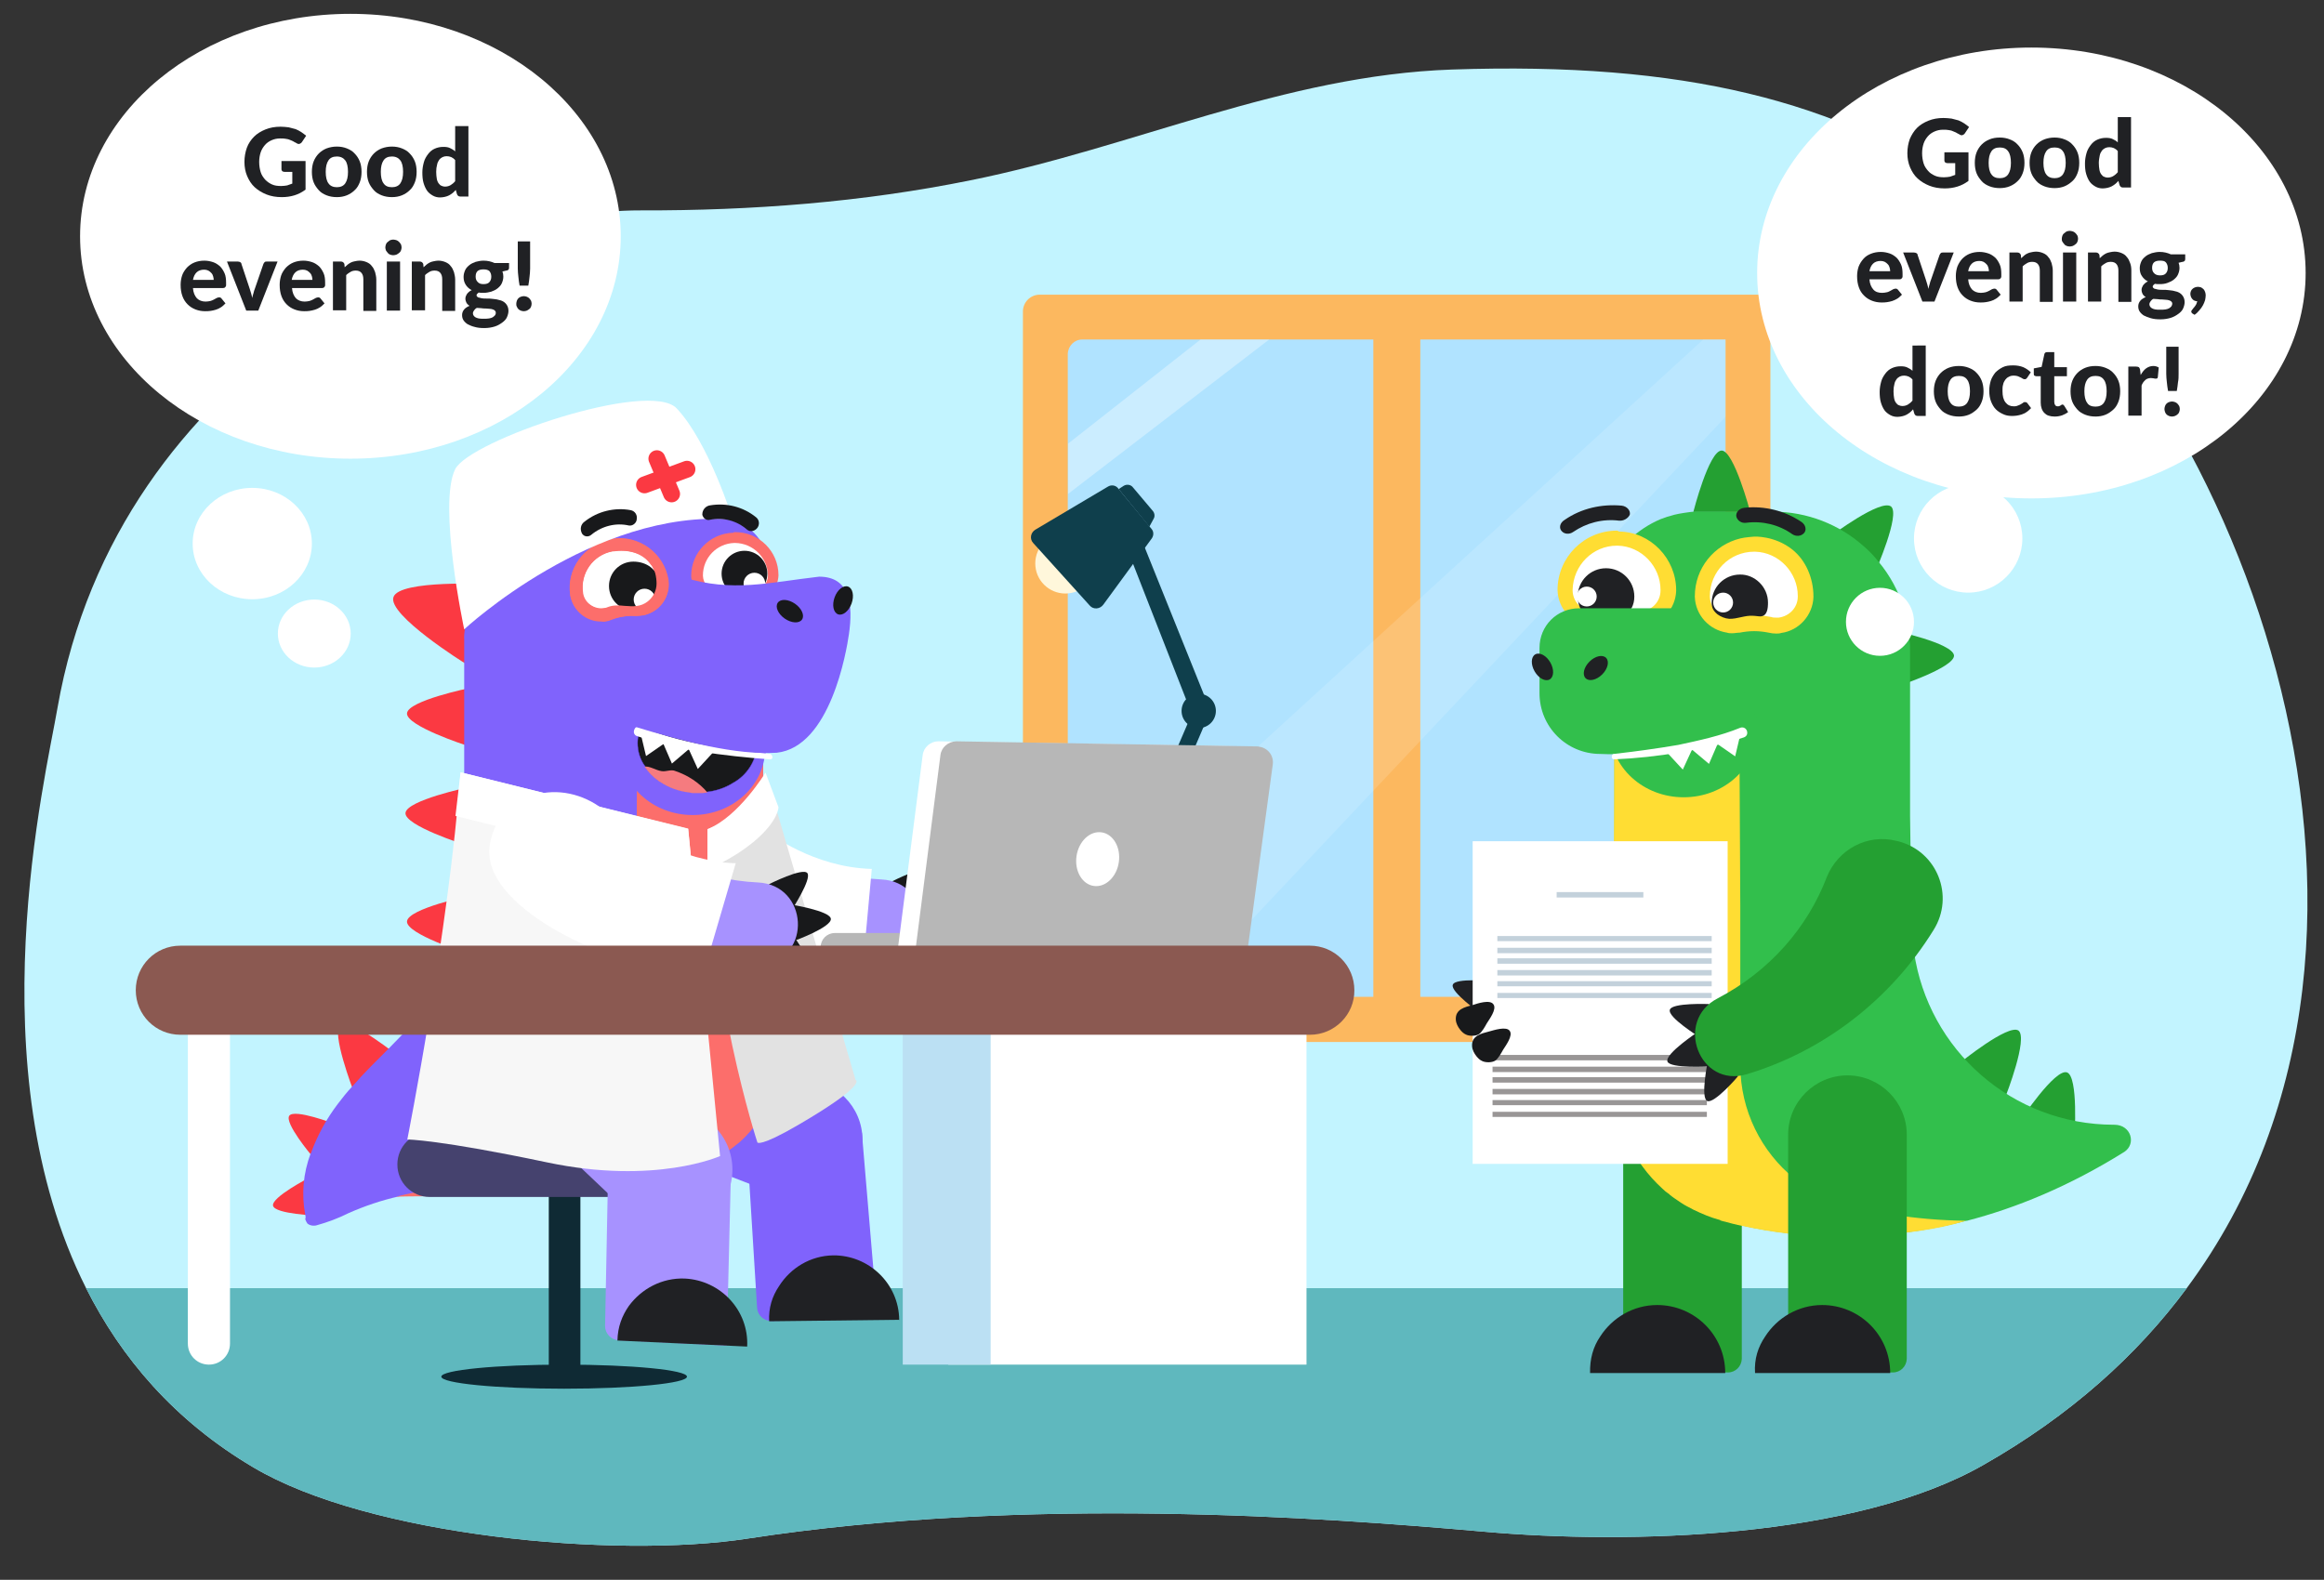 <?xml version="1.0" encoding="utf-8"?>
<!-- Generator: Adobe Illustrator 25.4.1, SVG Export Plug-In . SVG Version: 6.00 Build 0)  -->
<svg version="1.1" id="Слой_1" xmlns="http://www.w3.org/2000/svg" xmlns:xlink="http://www.w3.org/1999/xlink" x="0px" y="0px"
	 viewBox="0 0 772 524.9" style="enable-background:new 0 0 772 524.9;" xml:space="preserve">
<rect x="0" y="0" width="772" height="524.9" fill="#333333" stroke="none"/>
<style type="text/css">
	.st0{fill:#C2F4FF;}
	.st1{fill:#5FB8BE;}
	.st2{fill:#FCB85F;}
	.st3{fill:#B0E3FF;}
	.st4{opacity:0.34;fill:#FFFFFF;enable-background:new    ;}
	.st5{opacity:0.14;fill:#FFFFFF;enable-background:new    ;}
	.st6{fill:#FFFFFF;}
	.st7{fill:#BBE0F3;}
	.st8{enable-background:new    ;}
	.st9{fill:#202124;}
	.st10{fill:#0F3F4C;}
	.st11{fill:#FFF7DB;}
	.st12{fill-rule:evenodd;clip-rule:evenodd;fill:#18191B;}
	.st13{fill-rule:evenodd;clip-rule:evenodd;fill:#A792FF;}
	.st14{fill-rule:evenodd;clip-rule:evenodd;fill:#FFFFFF;}
	.st15{fill:#8063FC;}
	.st16{fill-rule:evenodd;clip-rule:evenodd;fill:#FB3942;}
	.st17{fill-rule:evenodd;clip-rule:evenodd;fill:#8063FC;}
	.st18{fill-rule:evenodd;clip-rule:evenodd;fill:#FC6E6B;}
	.st19{fill:#18191B;}
	.st20{fill-rule:evenodd;clip-rule:evenodd;fill:#18191B;stroke:#6C45F7;stroke-width:0.121;stroke-miterlimit:10;}
	.st21{fill-rule:evenodd;clip-rule:evenodd;fill:#F57B7F;}
	.st22{fill:#B7B7B7;}
	.st23{fill:#0F2A34;}
	.st24{fill:#45426E;}
	.st25{fill:#A792FF;}
	.st26{fill:none;stroke:#FB3942;stroke-width:5.601;stroke-linecap:round;stroke-linejoin:round;stroke-miterlimit:10;}
	.st27{fill:#F7F7F7;}
	.st28{fill:#E2E2E2;}
	.st29{fill:#8B5951;}
	.st30{fill-rule:evenodd;clip-rule:evenodd;fill:#202124;}
	.st31{fill:#24A032;}
	.st32{fill:#32BF4C;}
	.st33{fill:#FFDD33;}
	.st34{fill-rule:evenodd;clip-rule:evenodd;fill:#999696;}
	.st35{fill-rule:evenodd;clip-rule:evenodd;fill:#C3D1DB;}
</style>
<path class="st0" d="M726.4,428c-16.5,22.3-38.7,42.3-67.5,58.7c-42.8,24.5-117.7,26.5-166,22.2c-53-4.7-151.6-12-244.6,2.3
	c-44,6.8-125.9-0.9-164.2-23.7C57.9,472,40.3,451.2,28.6,428c-36.9-73.3-13.5-169.5-9.5-192.8C39,121.4,150.5,69.7,213,69.9
	c36.6,0.1,73.5-2.7,109.4-10c53.8-10.8,104.1-34.9,160-36.8c76.9-2.6,127.8,10.2,172.4,40.7C740.5,122.3,815.4,308.2,726.4,428z"/>
<path class="st1" d="M726.4,428c-16.5,22.3-38.7,42.3-67.5,58.7c-42.8,24.5-117.7,26.5-166,22.2c-53-4.7-151.6-12-244.6,2.3
	c-44,6.8-125.9-0.9-164.2-23.7C57.9,472,40.3,451.2,28.6,428H726.4z"/>
<g>
	<path class="st2" d="M345.4,97.9h242.7v248.3H339.8V103.5C339.8,100.4,342.3,97.9,345.4,97.9z"/>
	<path class="st3" d="M359.5,112.8h213.7v218.4H354.7V117.6C354.8,114.9,356.9,112.8,359.5,112.8z"/>
	<rect x="456.2" y="108.7" class="st2" width="15.6" height="226.7"/>
	<polygon class="st4" points="354.8,147.4 398.8,112.8 421.6,112.8 354.8,164.1 	"/>
	<polygon class="st5" points="353.5,306.9 565.8,112.8 573.2,112.8 573.2,138.5 391.7,331.2 354.8,331.2 	"/>
</g>
<path class="st6" d="M76.4,333.9h-14v112.5c0,3.9,3.1,7,7,7h0c3.9,0,7-3.1,7-7V333.9z"/>
<rect x="315" y="333.9" class="st6" width="119" height="119.5"/>
<rect x="299.9" y="333.9" transform="matrix(-1 -1.224647e-16 1.224647e-16 -1 628.979 787.3)" class="st7" width="29.2" height="119.5"/>
<g>
	<ellipse class="st6" cx="116.4" cy="78.5" rx="89.8" ry="73.9"/>
	<g class="st8">
		<path class="st9" d="M93.6,53.5h7.9V63c-1.2,0.9-2.4,1.5-3.7,1.9c-1.3,0.4-2.7,0.6-4.2,0.6c-1.9,0-3.6-0.3-5.1-0.9
			c-1.5-0.6-2.8-1.4-3.9-2.4c-1.1-1-1.9-2.3-2.5-3.7s-0.9-3-0.9-4.7c0-1.7,0.3-3.3,0.8-4.7s1.4-2.7,2.4-3.7c1-1,2.3-1.8,3.8-2.4
			c1.5-0.6,3.1-0.9,5-0.9c0.9,0,1.8,0.1,2.7,0.2c0.8,0.2,1.6,0.4,2.3,0.6c0.7,0.3,1.3,0.6,1.9,1s1.1,0.8,1.6,1.2l-1.4,2.1
			c-0.2,0.3-0.5,0.5-0.8,0.6c-0.3,0.1-0.7,0-1.1-0.3c-0.4-0.2-0.8-0.4-1.1-0.6s-0.8-0.3-1.2-0.5s-0.9-0.2-1.3-0.3
			c-0.5-0.1-1-0.1-1.7-0.1c-1.1,0-2,0.2-2.9,0.6c-0.9,0.4-1.6,0.9-2.2,1.6c-0.6,0.7-1.1,1.5-1.4,2.4c-0.3,0.9-0.5,2-0.5,3.2
			c0,1.3,0.2,2.4,0.5,3.4s0.9,1.8,1.5,2.5c0.7,0.7,1.4,1.2,2.3,1.6c0.9,0.4,1.9,0.5,3,0.5c0.8,0,1.4-0.1,2-0.2
			c0.6-0.2,1.2-0.4,1.7-0.6v-3.9h-2.6c-0.3,0-0.5-0.1-0.7-0.2c-0.2-0.2-0.3-0.4-0.3-0.6V53.5z"/>
		<path class="st9" d="M111.9,48.7c1.2,0,2.3,0.2,3.3,0.6c1,0.4,1.9,0.9,2.6,1.7c0.7,0.7,1.3,1.6,1.7,2.6s0.6,2.2,0.6,3.5
			s-0.2,2.5-0.6,3.5s-0.9,1.9-1.7,2.6c-0.7,0.7-1.6,1.3-2.6,1.7c-1,0.4-2.1,0.6-3.3,0.6c-1.2,0-2.4-0.2-3.4-0.6
			c-1-0.4-1.9-0.9-2.6-1.7s-1.3-1.6-1.7-2.6c-0.4-1-0.6-2.2-0.6-3.5s0.2-2.5,0.6-3.5c0.4-1,1-1.9,1.7-2.6c0.7-0.7,1.6-1.3,2.6-1.7
			C109.6,48.9,110.7,48.7,111.9,48.7z M111.9,62.2c1.2,0,2.2-0.4,2.8-1.3c0.6-0.9,0.9-2.1,0.9-3.8c0-1.7-0.3-3-0.9-3.8
			s-1.5-1.3-2.8-1.3c-1.3,0-2.2,0.4-2.8,1.3c-0.6,0.9-0.9,2.1-0.9,3.8c0,1.7,0.3,3,0.9,3.8C109.7,61.8,110.7,62.2,111.9,62.2z"/>
		<path class="st9" d="M130.2,48.7c1.2,0,2.3,0.2,3.3,0.6c1,0.4,1.9,0.9,2.6,1.7c0.7,0.7,1.3,1.6,1.7,2.6s0.6,2.2,0.6,3.5
			s-0.2,2.5-0.6,3.5s-0.9,1.9-1.7,2.6c-0.7,0.7-1.6,1.3-2.6,1.7c-1,0.4-2.1,0.6-3.3,0.6c-1.2,0-2.4-0.2-3.4-0.6
			c-1-0.4-1.9-0.9-2.6-1.7s-1.3-1.6-1.7-2.6c-0.4-1-0.6-2.2-0.6-3.5s0.2-2.5,0.6-3.5c0.4-1,1-1.9,1.7-2.6c0.7-0.7,1.6-1.3,2.6-1.7
			C127.9,48.9,129,48.7,130.2,48.7z M130.2,62.2c1.2,0,2.2-0.4,2.8-1.3c0.6-0.9,0.9-2.1,0.9-3.8c0-1.7-0.3-3-0.9-3.8
			s-1.5-1.3-2.8-1.3c-1.3,0-2.2,0.4-2.8,1.3c-0.6,0.9-0.9,2.1-0.9,3.8c0,1.7,0.3,3,0.9,3.8C128,61.8,128.9,62.2,130.2,62.2z"/>
		<path class="st9" d="M155.6,41.7v23.6h-2.7c-0.6,0-0.9-0.3-1.1-0.8l-0.4-1.4c-0.3,0.4-0.7,0.7-1,1c-0.4,0.3-0.8,0.6-1.2,0.8
			c-0.4,0.2-0.9,0.4-1.4,0.5c-0.5,0.1-1,0.2-1.6,0.2c-0.9,0-1.7-0.2-2.4-0.6s-1.4-0.9-1.9-1.6c-0.5-0.7-0.9-1.6-1.2-2.6
			c-0.3-1-0.4-2.2-0.4-3.5c0-1.2,0.2-2.3,0.5-3.4s0.8-1.9,1.4-2.7c0.6-0.8,1.3-1.4,2.2-1.8c0.9-0.4,1.8-0.6,2.9-0.6
			c0.9,0,1.6,0.1,2.2,0.4c0.6,0.3,1.2,0.6,1.7,1.1v-8.4H155.6z M151.2,53.2c-0.4-0.5-0.9-0.8-1.3-1c-0.5-0.2-1-0.3-1.5-0.3
			c-0.5,0-1,0.1-1.4,0.3c-0.4,0.2-0.8,0.5-1.1,0.9c-0.3,0.4-0.6,1-0.7,1.6c-0.2,0.7-0.3,1.5-0.3,2.4c0,0.9,0.1,1.7,0.2,2.3
			c0.1,0.6,0.3,1.1,0.6,1.5c0.3,0.4,0.6,0.7,0.9,0.8c0.4,0.2,0.8,0.3,1.2,0.3c0.8,0,1.4-0.2,1.9-0.5c0.5-0.3,1-0.7,1.5-1.3V53.2z"/>
		<path class="st9" d="M64.1,95.7c0.1,1.5,0.6,2.6,1.3,3.4c0.7,0.7,1.7,1.1,2.9,1.1c0.6,0,1.1-0.1,1.6-0.2c0.4-0.1,0.8-0.3,1.2-0.5
			s0.6-0.3,0.9-0.5c0.3-0.1,0.5-0.2,0.8-0.2c0.3,0,0.6,0.1,0.8,0.4l1.3,1.6c-0.5,0.5-1,1-1.5,1.3c-0.6,0.4-1.1,0.6-1.7,0.8
			c-0.6,0.2-1.2,0.3-1.8,0.4s-1.2,0.1-1.8,0.1c-1.1,0-2.2-0.2-3.2-0.6s-1.8-0.9-2.6-1.7c-0.7-0.7-1.3-1.6-1.7-2.7
			c-0.4-1.1-0.6-2.3-0.6-3.8c0-1.1,0.2-2.2,0.5-3.1s0.9-1.8,1.6-2.6c0.7-0.7,1.5-1.3,2.5-1.7c1-0.4,2.1-0.6,3.3-0.6
			c1,0,2,0.2,2.9,0.5c0.9,0.3,1.6,0.8,2.3,1.4c0.6,0.6,1.1,1.4,1.5,2.3c0.4,0.9,0.5,2,0.5,3.2c0,0.3,0,0.6,0,0.8
			c0,0.2-0.1,0.4-0.2,0.5c-0.1,0.1-0.2,0.2-0.3,0.3c-0.1,0-0.3,0.1-0.5,0.1H64.1z M71,93.1c0-0.5-0.1-0.9-0.2-1.3
			c-0.1-0.4-0.3-0.8-0.6-1.1c-0.3-0.3-0.6-0.6-1-0.8c-0.4-0.2-0.9-0.3-1.4-0.3c-1,0-1.9,0.3-2.5,0.9c-0.6,0.6-1,1.4-1.2,2.5H71z"/>
		<path class="st9" d="M92.2,86.9l-6.4,16.3h-4l-6.4-16.3H79c0.3,0,0.6,0.1,0.8,0.2c0.2,0.1,0.4,0.3,0.4,0.6l2.7,8.1
			c0.2,0.5,0.3,1.1,0.5,1.6c0.1,0.5,0.3,1,0.4,1.6c0.1-0.5,0.2-1.1,0.4-1.6c0.1-0.5,0.3-1.1,0.5-1.6l2.8-8.1
			c0.1-0.2,0.2-0.4,0.4-0.6s0.5-0.2,0.7-0.2H92.2z"/>
		<path class="st9" d="M97,95.7c0.1,1.5,0.6,2.6,1.3,3.4c0.7,0.7,1.7,1.1,2.9,1.1c0.6,0,1.1-0.1,1.6-0.2c0.4-0.1,0.8-0.3,1.2-0.5
			s0.6-0.3,0.9-0.5c0.3-0.1,0.5-0.2,0.8-0.2c0.3,0,0.6,0.1,0.8,0.4l1.3,1.6c-0.5,0.5-1,1-1.5,1.3c-0.6,0.4-1.1,0.6-1.7,0.8
			c-0.6,0.2-1.2,0.3-1.8,0.4s-1.2,0.1-1.8,0.1c-1.1,0-2.2-0.2-3.2-0.6s-1.8-0.9-2.6-1.7c-0.7-0.7-1.3-1.6-1.7-2.7
			c-0.4-1.1-0.6-2.3-0.6-3.8c0-1.1,0.2-2.2,0.5-3.1s0.9-1.8,1.6-2.6c0.7-0.7,1.5-1.3,2.5-1.7c1-0.4,2.1-0.6,3.3-0.6
			c1,0,2,0.2,2.9,0.5c0.9,0.3,1.6,0.8,2.3,1.4c0.6,0.6,1.1,1.4,1.5,2.3c0.4,0.9,0.5,2,0.5,3.2c0,0.3,0,0.6,0,0.8
			c0,0.2-0.1,0.4-0.2,0.5c-0.1,0.1-0.2,0.2-0.3,0.3c-0.1,0-0.3,0.1-0.5,0.1H97z M103.8,93.1c0-0.5-0.1-0.9-0.2-1.3
			c-0.1-0.4-0.3-0.8-0.6-1.1c-0.3-0.3-0.6-0.6-1-0.8c-0.4-0.2-0.9-0.3-1.4-0.3c-1,0-1.9,0.3-2.5,0.9c-0.6,0.6-1,1.4-1.2,2.5H103.8z"
			/>
		<path class="st9" d="M114.5,88.8c0.3-0.3,0.7-0.6,1-0.9c0.4-0.3,0.7-0.5,1.1-0.7c0.4-0.2,0.8-0.3,1.3-0.4s1-0.2,1.5-0.2
			c0.9,0,1.7,0.2,2.4,0.5s1.3,0.7,1.7,1.3c0.5,0.5,0.8,1.2,1.1,2c0.2,0.8,0.4,1.6,0.4,2.5v10.4h-4.3V92.8c0-0.9-0.2-1.6-0.6-2.1
			c-0.4-0.5-1-0.8-1.9-0.8c-0.6,0-1.2,0.1-1.7,0.4s-1,0.6-1.5,1.1v11.7h-4.4V86.9h2.7c0.5,0,0.9,0.3,1.1,0.8L114.5,88.8z"/>
		<path class="st9" d="M133.4,82.2c0,0.4-0.1,0.7-0.2,1c-0.1,0.3-0.3,0.6-0.6,0.8c-0.2,0.2-0.5,0.4-0.9,0.6
			c-0.3,0.1-0.7,0.2-1.1,0.2c-0.4,0-0.7-0.1-1-0.2c-0.3-0.1-0.6-0.3-0.8-0.6c-0.2-0.2-0.4-0.5-0.6-0.8c-0.1-0.3-0.2-0.7-0.2-1
			s0.1-0.7,0.2-1c0.1-0.3,0.3-0.6,0.6-0.8c0.2-0.2,0.5-0.4,0.8-0.6c0.3-0.1,0.7-0.2,1-0.2c0.4,0,0.7,0.1,1.1,0.2
			c0.3,0.1,0.6,0.3,0.9,0.6c0.2,0.2,0.4,0.5,0.6,0.8C133.3,81.5,133.4,81.9,133.4,82.2z M132.9,86.9v16.3h-4.4V86.9H132.9z"/>
		<path class="st9" d="M140.7,88.8c0.3-0.3,0.7-0.6,1-0.9c0.4-0.3,0.7-0.5,1.1-0.7c0.4-0.2,0.8-0.3,1.3-0.4s1-0.2,1.5-0.2
			c0.9,0,1.7,0.2,2.4,0.5s1.3,0.7,1.7,1.3c0.5,0.5,0.8,1.2,1.1,2c0.2,0.8,0.4,1.6,0.4,2.5v10.4h-4.3V92.8c0-0.9-0.2-1.6-0.6-2.1
			c-0.4-0.5-1-0.8-1.9-0.8c-0.6,0-1.2,0.1-1.7,0.4s-1,0.6-1.5,1.1v11.7h-4.4V86.9h2.7c0.5,0,0.9,0.3,1.1,0.8L140.7,88.8z"/>
		<path class="st9" d="M169.1,87.4V89c0,0.3-0.1,0.5-0.2,0.6c-0.1,0.1-0.4,0.3-0.7,0.3l-1.3,0.3c0.2,0.5,0.3,1.1,0.3,1.7
			c0,0.8-0.2,1.5-0.5,2.2s-0.8,1.2-1.4,1.7c-0.6,0.5-1.3,0.8-2.1,1.1c-0.8,0.2-1.6,0.4-2.6,0.4c-0.6,0-1.1,0-1.6-0.1
			c-0.4,0.3-0.7,0.6-0.7,0.9c0,0.3,0.2,0.5,0.5,0.7c0.3,0.1,0.7,0.2,1.2,0.3c0.5,0.1,1,0.1,1.7,0.1c0.6,0,1.3,0,1.9,0.1
			s1.3,0.1,1.9,0.3c0.6,0.1,1.2,0.3,1.7,0.6c0.5,0.3,0.9,0.7,1.2,1.2c0.3,0.5,0.5,1.1,0.5,1.9c0,0.7-0.2,1.4-0.5,2.1
			s-0.9,1.3-1.6,1.8c-0.7,0.5-1.5,1-2.5,1.3c-1,0.3-2.1,0.5-3.4,0.5c-1.3,0-2.3-0.1-3.3-0.4c-0.9-0.2-1.7-0.6-2.3-0.9
			c-0.6-0.4-1.1-0.9-1.4-1.4c-0.3-0.5-0.4-1.1-0.4-1.6c0-0.7,0.2-1.3,0.7-1.9c0.4-0.5,1.1-0.9,1.8-1.2c-0.4-0.2-0.7-0.5-1-0.9
			c-0.2-0.4-0.4-0.9-0.4-1.5c0-0.5,0.2-1,0.5-1.5c0.4-0.5,0.9-1,1.6-1.3c-0.8-0.4-1.5-1-2-1.8s-0.7-1.6-0.7-2.6
			c0-0.8,0.2-1.5,0.5-2.2c0.3-0.7,0.8-1.2,1.4-1.7c0.6-0.5,1.3-0.8,2.1-1.1c0.8-0.2,1.7-0.4,2.6-0.4c1.4,0,2.6,0.3,3.7,0.8H169.1z
			 M164.7,103.9c0-0.3-0.1-0.5-0.3-0.7c-0.2-0.2-0.4-0.3-0.7-0.4c-0.3-0.1-0.7-0.2-1.1-0.2c-0.4,0-0.8-0.1-1.3-0.1
			c-0.5,0-0.9,0-1.4-0.1c-0.5,0-1-0.1-1.5-0.1c-0.4,0.2-0.7,0.5-0.9,0.8c-0.2,0.3-0.4,0.6-0.4,1c0,0.3,0.1,0.5,0.2,0.7
			c0.1,0.2,0.3,0.4,0.6,0.6c0.3,0.2,0.7,0.3,1.1,0.4c0.5,0.1,1,0.1,1.7,0.1c0.7,0,1.3,0,1.8-0.1c0.5-0.1,0.9-0.2,1.2-0.4
			s0.5-0.4,0.7-0.6C164.7,104.4,164.7,104.1,164.7,103.9z M160.6,94.4c0.9,0,1.6-0.2,2-0.7c0.4-0.5,0.6-1,0.6-1.8
			c0-0.7-0.2-1.3-0.6-1.8c-0.4-0.4-1.1-0.6-2-0.6s-1.6,0.2-2,0.6c-0.4,0.4-0.6,1-0.6,1.8c0,0.7,0.2,1.3,0.6,1.7
			C159.1,94.2,159.7,94.4,160.6,94.4z"/>
		<path class="st9" d="M171.5,100.9c0-0.3,0.1-0.7,0.2-1c0.1-0.3,0.3-0.6,0.5-0.8c0.2-0.2,0.5-0.4,0.8-0.5c0.3-0.1,0.7-0.2,1-0.2
			c0.4,0,0.7,0.1,1,0.2s0.6,0.3,0.8,0.5s0.4,0.5,0.6,0.8c0.1,0.3,0.2,0.6,0.2,1c0,0.4-0.1,0.7-0.2,1c-0.1,0.3-0.3,0.6-0.6,0.8
			s-0.5,0.4-0.8,0.5c-0.3,0.1-0.6,0.2-1,0.2c-0.4,0-0.7-0.1-1-0.2c-0.3-0.1-0.6-0.3-0.8-0.5c-0.2-0.2-0.4-0.5-0.5-0.8
			C171.5,101.6,171.5,101.3,171.5,100.9z M176.1,80.2v9c0,1-0.1,1.9-0.2,2.8c-0.1,0.9-0.2,1.9-0.4,2.9h-2.9c-0.2-1-0.3-2-0.4-2.9
			c-0.1-0.9-0.2-1.9-0.2-2.8v-9H176.1z"/>
	</g>
	<ellipse class="st6" cx="83.8" cy="180.6" rx="19.8" ry="18.5"/>
	<ellipse class="st6" cx="104.4" cy="210.5" rx="12.1" ry="11.3"/>
</g>
<g>
	<circle class="st10" cx="398.2" cy="236.2" r="5.7"/>
	<circle class="st11" cx="353.9" cy="187.2" r="10"/>
	<path class="st10" d="M352.2,302.7c3-8.5,11.1-14.7,20.7-14.7c9.6,0,17.7,6.1,20.7,14.7c0.8,2.3,1.3,4.8,1.3,7.3
		c0,2.8-0.5,5.4-1.4,7.8h-41.2c-0.9-2.4-1.4-5-1.4-7.8C351,307.5,351.4,305.1,352.2,302.7z"/>
	<polygon class="st10" points="374.1,181.5 395.5,236.2 400.7,232.7 378.7,178 	"/>
	<polygon class="st10" points="395.6,237.9 400.5,239.9 377.3,294 372.4,291.9 	"/>
	<path class="st10" d="M368,161.7L343.9,176c-1.6,1-1.9,3.1-0.7,4.4l18.8,20.8c1.2,1.4,3.4,1.2,4.5-0.3l16.1-22
		c0.7-1,0.7-2.3-0.1-3.2l-11.2-13.6C370.5,161.2,369.1,161,368,161.7z"/>
	<path class="st10" d="M373.3,161.4c1-0.6,2.4-0.4,3.1,0.6l6.5,7.7c0.7,0.8,0.8,1.9,0.3,2.7l-1.4,2.6l-10.2-12.5L373.3,161.4z"/>
</g>
<g>
	<path class="st12" d="M309.2,289.1c-1.6-2-12.8,3.7-12.8,3.7l7.6,8.6C304,301.3,310.8,291.1,309.2,289.1z"/>
	<path class="st12" d="M317,304.4c-0.2-2.7-13.5-4.8-13.5-4.8l1.2,12.1C304.7,311.8,317.2,307.2,317,304.4z"/>
	<path class="st12" d="M310.4,322.2c1.6-2-5.7-12.1-5.7-12.1l-7.3,8.8C297.4,318.9,308.7,324.1,310.4,322.2z"/>
	<path class="st13" d="M216.3,268.9c7.9-6.2,19.2-5.7,26.4,1.4c13.5,13.2,31.3,21,50.1,21.9c16.7,0.8,18.1,25.1,1.5,27.2
		c-27,3.5-54.4-3-77.1-18.2c-1.8-1.2-3.3-2.5-4.6-4.2c-6.8-8.6-5.4-21,3.2-27.8L216.3,268.9L216.3,268.9z"/>
	<path class="st14" d="M289.6,288.7l-3.4,37.1c0,0-48.5-0.1-69.9-20.1s-13-40.3,4.5-42.8s34.5,13.7,34.5,13.7S270,288.2,289.6,288.7
		z"/>
	<path class="st15" d="M261.3,398.1l14.4-36.9l-26.8-10.4l0,0c-10.1-4-21.5,1.1-25.4,11.3l0,0c0,0.1,0,0.1,0,0.2l0,0
		c-4,10.2,1.1,21.5,11.2,25.5L261.3,398.1z"/>
	<path class="st15" d="M248.7,389.4l2.8,45.2c0.2,2.5,2.3,4.3,4.8,4.3l35.2-1l-5.2-61.6L248.7,389.4z"/>
	<circle class="st15" cx="266.6" cy="378.7" r="19.9"/>
	<path class="st16" d="M135.2,237c0.3-4.2,20.8-8.4,20.8-8.4l-1,19.1C155,247.7,134.9,241.2,135.2,237z"/>
	<path class="st16" d="M130.7,198.4c1.9-5.9,32-4.3,32-4.3l-8.2,26.3C154.4,220.4,128.7,204.3,130.7,198.4z"/>
	<path class="st16" d="M134.7,270.1c0.4-4.2,20.8-8.5,20.8-8.5l-1,19.1C154.5,280.7,134.3,274.3,134.7,270.1z"/>
	<path class="st16" d="M135.2,306.1c0.4-4.2,20.8-8.5,20.8-8.5l-1,19.1C155,316.7,134.8,310.3,135.2,306.1z"/>
	<path class="st16" d="M128.8,324.5c2-3.7,22.4,0.6,22.4,0.6l-8.6,17C142.7,342.1,126.8,328.2,128.8,324.5z"/>
	<path class="st16" d="M167.6,184.8c0,0-9.2-28.7-3.9-32c5.3-3.3,27.1,17.3,27.1,17.3L167.6,184.8L167.6,184.8z"/>
	<path class="st16" d="M201,171c0,0,5.2-29.7,11.4-30.1c6.2-0.5,16,27.9,16,27.9L201,171L201,171z"/>
	<path class="st16" d="M113.1,340.4c3.4-2.3,19.6,10.8,19.6,10.8l-15.3,11.2C117.4,362.4,109.8,342.7,113.1,340.4z"/>
	<path class="st16" d="M96.1,370.7c1.7-2.4,15,2.7,15,2.7l-7.6,10.5C103.5,383.9,94.4,373.1,96.1,370.7z"/>
	<path class="st16" d="M90.7,400.6c-0.6-2.8,12-9.3,12-9.3l2.8,12.6C105.5,403.9,91.3,403.4,90.7,400.6z"/>
	<path class="st17" d="M101.4,403.6c-1.3-6.8-0.7-13.7,1.8-20.4c0-0.1,0.1-0.1,0.1-0.1c2.1-5.8,5.1-11.3,8.9-16.3
		c1.5-2,3.1-4,4.8-5.8c3.9-4.5,8.1-8.6,12.3-12.8c3.2-3.3,6.5-6.6,9.6-10.1c0.3-0.4,0.6-0.7,0.9-1.1c7.2-8.4,11.8-18.6,13.1-29.6
		c0.2-1.4,0.4-5,0.5-9.6c0.2-5.2,0.4-11.8,0.5-17.7c0.2-7.3,0.3-13.6,0.3-15.5v-52.2c-0.1-1.1,0.1-2.3,0.2-3.4
		c0.1-2.2,0.4-4.3,1-6.5c0.2-1.1,0.4-2.1,0.8-3.2c0.7-2,1.4-3.9,2.4-5.7c1.6-3.4,3.8-6.4,6.3-9.2c0.7-0.8,1.4-1.6,2.1-2.3
		c0.9-0.9,1.9-1.8,2.9-2.6c0.7-0.5,1.5-1.1,2.2-1.6c5.6-4.1,12-6.9,18.7-8.2c2.3-0.4,4.5-0.7,6.8-0.8c0.9-0.1,1.8-0.1,2.6-0.1
		c0.9,0,1.9,0,2.8,0c9.4-0.1,17.4-0.6,25.8,0.4c2.3,0.3,4.6,0.7,6.8,1.2l0,0c1.8,0.9,2.9,1.8,3.4,2.6c0.7,1.2,2.3,1.5,3.4,0.9
		c0.5-0.3,0.9-0.7,1.1-1.3l0.7,0.3c3.2,1.3,6,3.4,8,6.2c1.2,1.6,2,3.3,2.7,5.1c0.9,2.3,1.5,4.7,1.9,7.1c0.1,0.7,0.2,1.5,0.3,2.3
		c0.1,0.7,0.2,1.4,0.2,2c1,12.3-1.5,27.1-2.9,38.9c-0.4,3.2-0.7,6.1-0.8,8.7c0,0.7-0.1,1.3-0.1,1.9v103.3c-0.1,1.4-0.1,2.7-0.3,4.1
		c0,0.1,0,0.1,0,0.2c0,0.2-0.1,0.4-0.1,0.7c-1.2,9.7-5.4,18.7-12.2,25.8c-1.2,1.2-2.4,2.3-3.7,3.4c-0.7,0.7-1.5,1.1-2.2,1.8
		c0,0.2-0.2,0.2-0.2,0.2c-1,0.7-2,1.4-3,2c-0.3,0.2-0.6,0.3-0.9,0.5c-0.7,0.3-1.4,0.8-2,1.1l-1,0.5c-0.3,0.2-0.6,0.3-0.9,0.4
		l-0.4,0.2c-0.6,0.3-1.2,0.5-1.8,0.8c-1.1,0.5-2.2,0.9-3.3,1.3l-1,0.3l-0.1,0.1l-0.2,0.1l-1.1,0.3l-1.1,0.3
		c-0.2,0.2-0.2,0.2-0.3,0.2s-0.3,0.2-0.7,0.2c-2,0.5-4.4,0.9-7.1,1.6l-0.5,0.1c-1.8,0.4-3.6,0.7-5.4,1c-0.7,0.1-1.4,0.2-2.1,0.3
		l-0.6,0.1c-2,0.3-4,0.5-5.9,0.8c-5.6,0.6-41.4-2-49-1.4c-1.5,0.1-3,0.3-4.6,0.5c-2.4,0.3-4.8,0.7-7.3,1.2h-0.1l-0.8,0.2
		c-0.1,0-0.2,0.1-0.2,0.1h-0.2h-0.1l-0.6,0.1c-5.8,1.3-11.4,3.2-16.8,5.6c-3.4,1.7-6.9,3-10.5,4c-1,0.3-2.3,0.1-3.1-0.6
		c-0.3-0.4-0.5-0.9-0.7-1.4C101.6,404.4,101.5,404,101.4,403.6L101.4,403.6z"/>
	<path class="st14" d="M238.9,198.4c-0.4,0.1-0.8-0.1-1-0.4c-3.5-0.4-6.2-3.4-6.3-7v-0.1c0.1-6.8,5.4-12.4,12.3-12.5h0.4
		c6.9,0,12.6,5.7,12.6,12.6v0.2c-0.2,3.5-2.7,6.4-6.3,7c-0.3,0.1-0.7,0.1-1,0.1c-0.5,0.1-1,0-1.5-0.1c-2.6-0.5-5.3-0.5-7.9,0
		c-0.5,0.1-1,0.1-1.5,0.1L238.9,198.4z"/>
	<path class="st18" d="M243.9,180.4c-5.8,0.2-10.4,4.9-10.4,10.8v0.1c0.1,2.6,2,4.8,4.7,5.2h0.7c0.4,0.1,0.8,0,1.1-0.1
		c1.4-0.3,2.9-0.4,4.3-0.5c1.4,0,2.9,0.2,4.3,0.5c0.3,0.1,0.7,0.1,1.1,0.1h0.7c2.6-0.4,4.6-2.5,4.7-5.2v-0.1
		c-0.1-5.9-4.9-10.7-10.9-10.8l0,0H243.9z M258.6,191.1v0.1l0,0c-0.2,4.4-3.5,8.1-7.9,8.7c-0.4,0.1-0.8,0.1-1.2,0.1
		c-0.7,0-1.3-0.1-1.9-0.1c-1.2-0.3-2.3-0.4-3.5-0.4c-1.2,0-2.4,0.1-3.6,0.4c-0.6,0.2-1.3,0.3-1.9,0.3c-0.4,0.1-0.8,0-1.2-0.1
		c-4.3-0.6-7.6-4.3-7.8-8.7l0,0v-0.1c0-7.7,6.2-14.1,14-14.3c0.2-0.2,0.4-0.2,0.5-0.2l0,0C252.1,176.7,258.6,183.2,258.6,191.1z"/>
	<path class="st18" d="M181.7,386.3c17.7-7,29.4-23.9,29.7-42.9V293l0.3-54.6c11.6,4.1,25.8,6.5,41.8,6.8l0,0v14l0.2,38.1
		c0.3,1.8,0.6,3.6,0.9,5.4c1.3,6.8,2.6,13.5,3.6,20.3c1.1,6.9,1.6,13.8,1.6,20.8c0,6.6-1,13.1-3.2,19.4c-2.2,6.2-5.9,11.8-10.8,16.2
		c-6.3,5.3-13.6,9.1-21.5,11.2c-0.9,0.3-1.9,0.6-2.9,0.8l-0.6,0.1l-0.4,0.1l-0.2,0.1L219,392l-1.1,0.3c-0.2,0.2-0.2,0.2-0.3,0.2
		s-0.3,0.2-0.7,0.2c-2,0.5-4.4,0.9-7.1,1.6c-4.1,0.9,2.6,1.7-3,2.3c-5.6,0.6-73.8,0.8-75.3,1C144.8,394.3,168.8,391.1,181.7,386.3z"
		/>
	<ellipse class="st15" cx="231.3" cy="242.4" rx="24.6" ry="22.6"/>
	<path class="st14" d="M201,204.3c-0.4,0.1-0.8,0-1.2-0.3c-4.1,0.2-7.6-2.7-8.2-6.8v-0.1c-1.2-7.6,4-14.8,11.7-16.2h0.4l0,0
		c7.9-1.2,15.2,4.2,16.4,12v0.3c0.5,4-2,7.7-5.8,9c-0.3,0.2-0.7,0.3-1.1,0.3c-0.5,0.1-1.1,0.1-1.6,0.1c-1.5-0.1-3.1,0.1-4.6,0.3
		c-1.5,0.2-2.9,0.6-4.3,1.1C202,204.1,201.5,204.3,201,204.3L201,204.3z"/>
	<path class="st18" d="M203.5,183.1c-6.5,1.2-10.9,7.4-9.9,14v0.1c0,2.6,3,4.6,5.3,5.1c6.4,1.4,19.1-0.1,19.1-8.8v-0.1
		c-0.3-8.6-7.5-11.2-14.2-10.3L203.5,183.1z M203.2,179.1c9-1.4,17.4,4.8,18.8,13.8v0.1l0,0c0.6,5-2.5,9.7-7.3,11.2
		c-0.4,0.2-0.9,0.3-1.4,0.3c-0.7,0.2-1.4,0.1-2.1,0.2c-2.7-0.2-5.4,0.2-8,1.2c-0.7,0.3-1.3,0.5-2,0.6c-0.5,0.1-1,0.1-1.4,0
		c-5,0.1-9.4-3.5-10.3-8.5l0,0v-0.1c-1.3-8.7,4.6-17,13.3-18.6c0.1-0.2,0.3-0.4,0.5-0.4V179.1z"/>
	<path class="st12" d="M210.4,186.6c-4.5,0-8.1,3.6-8.1,8.1s3.6,8.1,8.1,8.1c4.5,0,8.4-4.6,8.4-9.1
		C218.7,189.3,214.8,186.6,210.4,186.6z"/>
	<circle class="st19" cx="247.3" cy="190.6" r="7.6"/>
	<ellipse class="st15" cx="230.1" cy="248.6" rx="24.1" ry="22.2"/>
	<path class="st20" d="M211.8,246.9c0,2.7,0.8,5.4,2.4,7.6c1.2,1.9,2.8,3.5,4.6,4.8c0.2,0.2,0.3,0.2,0.5,0.3
		c2.9,1.9,6.2,3.1,9.6,3.5c0.3,0,0.7,0.2,1.2,0.2h3.3c0.5,0,1.2-0.2,1.6-0.2c2.7-0.3,5.5-1.2,7.9-2.6c0.2,0,0.2-0.2,0.3-0.2
		c5-2.6,8.2-7.7,8.4-13.4c0-9.1-8.7-16.7-19.8-16.5C220.7,230.5,211.8,237.8,211.8,246.9L211.8,246.9z"/>
	<path class="st21" d="M214.1,254.7c1.3,1.9,2.8,3.5,4.7,4.8c0.2,0.2,0.3,0.2,0.5,0.3c2.8,1.9,6.1,3.1,9.6,3.5
		c0.3,0,0.7,0.2,1.2,0.2h3.3c0.5,0,1.2-0.2,1.6-0.2c-2.8-3.3-6.5-5.7-10.6-7.1c-1.5-0.7-3.1,0.3-4.7,0
		C217.8,255.9,215.9,254.5,214.1,254.7L214.1,254.7z"/>
	<polygon class="st14" points="230,247.9 219.7,245.6 223.2,253.7 	"/>
	<polygon class="st14" points="237.7,249.1 228.2,247.6 231.8,255.5 	"/>
	<polygon class="st14" points="221.7,246.3 212.6,242.8 214.6,251.2 	"/>
	<path id="mouth-2_00000168817355463083152180000010312680900028174496_" class="st14" d="M255.8,250.5c-6.9-0.8-15.9-1.9-22.8-3.2
		c-6.9-1.3-13.6-3.2-20.2-5.8l0,0c-0.1-0.1-0.2-0.1-0.3-0.1c-0.8-0.2-1.6,0.3-1.8,1.1c-0.1,0.1-0.1,0.2-0.1,0.3
		c-0.2,0.8,0.3,1.6,1.1,1.8l0,0c6.8,2.3,13.9,4.1,21,5.1c7.1,1.2,16,2.1,23.1,2.6h0.1l0,0c0.4,0,0.8-0.4,0.7-0.8
		C256.4,250.8,256.1,250.5,255.8,250.5L255.8,250.5z"/>
	<circle class="st6" cx="250.6" cy="193.9" r="3.6"/>
	<circle class="st6" cx="214.1" cy="199.2" r="3.6"/>
	<path class="st18" d="M189.4,197.7v0.1c1,4.9,5.2,8.5,10.2,8.5h0.2c0.5,0.1,1,0.1,1.4,0c0.7-0.1,1.4-0.3,2-0.5c1.3-0.5,2.6-0.8,4-1
		c1.3-0.2,2.7-0.3,4.1-0.2c0.7-0.1,1.4-0.1,2.1-0.2c0.5,0,0.9-0.2,1.4-0.3c4.8-1.4,7.9-6.2,7.3-11.2v-0.1c-1.4-9-9.8-15.2-18.8-13.8
		c-0.2,0-0.4,0.2-0.5,0.4C194,180.9,188.1,189,189.4,197.7z M203.5,183.2h0.3c4.7-0.7,9.6,0.4,12.3,4.3c1.5,1.4,2,4.4,2,6.4
		c0,2.3-1.1,4.5-2.9,5.9c-2.4,1.9-4.9,1.7-7.7,1.5c-1.8-0.2-3.8-0.3-5.6,0.4c-0.4,0.2-0.8,0.3-1.2,0.3c-0.3,0-0.5,0.1-0.8,0.1
		c-3,0.1-5.7-2-6.2-5v-0.1C192.7,190.5,197,184.4,203.5,183.2z"/>
	<path class="st17" d="M209.7,241.1c0,0.1,17.5-49.2,17.3-49.3c16.3,5.1,28.4,1.7,45.1-0.2c10.4,0,11.3,9.5,9.9,19.1
		c-0.8,5.7-6.2,37.5-24,39.4C244.4,250.9,227.4,246.5,209.7,241.1L209.7,241.1z"/>
	<ellipse transform="matrix(0.34 -0.94 0.94 0.34 -2.643 395.092)" class="st19" cx="280.2" cy="199.4" rx="4.9" ry="3"/>
	<ellipse transform="matrix(0.572 -0.82 0.82 0.572 -54.167 302.11)" class="st19" cx="262.4" cy="203" rx="3" ry="4.9"/>
	<path class="st22" d="M272.6,314.7c0-2.6,2.1-4.7,4.7-4.7h131.4v8.1H272.6V314.7L272.6,314.7z"/>
	<path class="st6" d="M306.5,250.9l-8.6,67.1h110.4l8.7-64c0.4-2.9-1.6-5.5-4.5-5.9c-0.2-0.1-0.4-0.1-0.7-0.1l-100.1-1.7
		C309.1,246.3,306.8,248.3,306.5,250.9z"/>
	<path class="st22" d="M312.4,250.9l-8.6,67.1h110.3l8.7-64c0.4-2.9-1.6-5.5-4.5-5.9c-0.2-0.1-0.4-0.1-0.6-0.1l-100.1-1.7
		C315,246.4,312.7,248.3,312.4,250.9z"/>
	<ellipse transform="matrix(0.147 -0.989 0.989 0.147 28.549 604.257)" class="st6" cx="364.8" cy="285.6" rx="9" ry="7.1"/>
	<path class="st15" d="M241.2,172.1c0.8,0.2,1.5,0.4,2.3,0.7c-0.2,0.5-0.6,1-1.1,1.3c-1.2,0.7-2.7,0.3-3.4-0.9
		c-0.5-0.8-1.6-1.8-3.4-2.6C237.4,171,239.2,171.5,241.2,172.1z"/>
</g>
<rect x="182.3" y="381.6" class="st23" width="10.5" height="74.4"/>
<path class="st24" d="M227.6,397.7h-84.8c-6,0-10.8-4.8-10.8-10.8v0c0-6,4.8-10.8,10.8-10.8h84.8c6,0,10.8,4.8,10.8,10.8v0
	C238.4,392.9,233.5,397.7,227.6,397.7z"/>
<path class="st25" d="M210.6,404.7l28-29.1l-21.2-20.3l0,0l0,0l0,0c-8-7.6-20.7-7.4-28.4,0.7l0,0l-0.2,0.2l0,0
	c-7.6,8-7.4,20.7,0.6,28.4L210.6,404.7z"/>
<path class="st25" d="M201.9,394.4l-0.9,46.2c0,2.5,2,4.6,4.6,4.7l35.8,1.8l1.5-61.6L201.9,394.4z"/>
<circle class="st25" cx="223.1" cy="388.6" r="20.2"/>
<path class="st6" d="M154.2,209.1c0,0,43.2-40.2,89.2-36.5c0,0-7.9-25.5-18.6-36.9c-9.1-9.7-68.8,10.6-73.6,20.2
	C145.4,167.7,154.2,209.1,154.2,209.1z"/>
<line class="st26" x1="218.2" y1="152.4" x2="223.1" y2="164.1"/>
<line class="st26" x1="214.1" y1="161.1" x2="228.2" y2="155.9"/>
<path class="st27" d="M153,256.6l75.6,18.7l10.6,108.8c0,0-21.5,9.7-57.5,2.1c-36.1-7.6-46.4-7.6-46.4-7.6S149,309.6,153,256.6z"/>
<path class="st28" d="M235,275.5c0,0,5.3-1.8,12.3-7.4c7-5.5,7-11.5,7-11.5l29.9,102.2c0,0,4.4,1.3-19.1,15
	c-12.7,7.4-13.5,5.8-13.5,5.8S235,329,235,275.5z"/>
<g>
	<path class="st12" d="M268.2,290.1c-1.5-2-12.8,3.7-12.8,3.7l7.6,8.6C263,302.3,269.7,292.1,268.2,290.1z"/>
	<path class="st12" d="M276,305.3c-0.2-2.7-13.5-4.8-13.5-4.8l1.2,12.1C263.7,312.7,276.2,308.1,276,305.3z"/>
	<path class="st12" d="M269.3,323.1c1.6-2-5.7-12.1-5.7-12.1l-7.3,8.8C256.4,319.8,267.7,325.1,269.3,323.1z"/>
	<path class="st13" d="M175.3,269.9c7.9-6.3,19.2-5.7,26.4,1.4c13.5,13.2,31.3,21,50.1,21.9c16.7,0.8,18.1,25.1,1.5,27.2
		c-27,3.5-54.4-3-77.1-18.2c-1.8-1.2-3.3-2.5-4.6-4.2c-6.8-8.6-5.4-21,3.2-27.8L175.3,269.9L175.3,269.9z"/>
</g>
<path class="st14" d="M200.2,268.8c-6.5-5-15-7-22.8-4.6c-6.6,1.9-13,6.5-14.7,16.5c-3.6,22.2,46.2,43.4,70.9,42.9l10.8-36.8
	C244.3,286.8,224.1,287.3,200.2,268.8z"/>
<path class="st29" d="M435.2,343.8H59.9c-8.2,0-14.8-6.6-14.8-14.8v0c0-8.2,6.6-14.8,14.8-14.8h375.2c8.2,0,14.8,6.6,14.8,14.8v0
	C450,337.1,443.3,343.8,435.2,343.8z"/>
<path class="st14" d="M235,275.5v13.2c0,0,7.7-2.6,15.7-9.3c7.9-6.7,7.9-11.2,7.9-11.2l-4.3-11.5C254.3,256.6,245.5,271.3,235,275.5
	z"/>
<polygon class="st14" points="228.6,275.4 153,256.6 151.3,271.1 230.1,290.8 "/>
<path class="st12" d="M248.2,176c1,0.8,2.4,0.5,3.2-0.4l0,0c0-0.1,0.1-0.1,0.1-0.1l0,0c0.9-1.1,0.8-2.7-0.3-3.6
	c-4.3-3.5-9.8-4.9-15.3-4c-1.5,0.2-2.6,1.5-2.6,3l0,0c0,0.2,0,0.3,0.1,0.4c0.3,1,1.4,1.7,2.4,1.4C240.2,171.8,244.8,173,248.2,176
	L248.2,176z"/>
<path class="st12" d="M208.9,174.6c1.2,0.2,2.4-0.7,2.6-1.9l0,0c0-0.1,0-0.1,0-0.1l0,0c0.3-1.4-0.5-2.8-2-3.1
	c-5.4-1-11,0.4-15.3,3.8c-1.3,0.9-1.6,2.5-0.9,3.9l0,0c0.1,0.2,0.2,0.3,0.3,0.4c0.7,0.8,2,0.8,2.8,0.1
	C199.9,174.8,204.5,173.6,208.9,174.6L208.9,174.6z"/>
<path class="st30" d="M205.1,445.4l43.1,2c0.6-12-8.8-22-20.7-22.6c-7.6-0.3-14.4,3.4-18.6,9.1C206.6,437.2,205.2,440.9,205.1,445.4
	z"/>
<path class="st30" d="M255.5,439l43.2-0.5c-0.1-12-10.1-21.5-21.9-21.4c-7.6,0.1-14.2,4.2-18,10.2
	C256.5,430.7,255.3,434.5,255.5,439z"/>
<ellipse class="st23" cx="187.4" cy="457.4" rx="40.8" ry="4"/>
<g>
	<g id="hand_back">
		<path class="st9" d="M482.6,327.2c0.7-2.4,13.1-1.2,13.1-1.2l-4,10.7C491.7,336.6,481.7,329.5,482.6,327.2z"/>
		<path class="st9" d="M493.3,358.1c-2.2-1.2,0.9-13.2,0.9-13.2l9.8,5.5C504.1,350.4,495.4,359.3,493.3,358.1z"/>
		<path class="st31" d="M537.1,286.1c-7.3,16.1-20.5,30.1-38.4,38.2c-15,6.7-7.7,29.6,8.3,25.7c25.7-6.2,48.9-22,64.6-44.4
			c7.7-10.9,2.6-26-10.1-30.1c-0.2,0-0.3-0.1-0.5-0.1C551.5,272.4,541.3,277.1,537.1,286.1z"/>
	</g>
	<path class="st31" d="M581.4,170.1h-18.9c0,0,5.2-20.4,9.4-20.4C576,149.7,581.4,170.1,581.4,170.1z"/>
	<path class="st31" d="M623,189.8L608.3,178c0,0,16.5-12.4,19.9-9.7C631.3,171,623,189.8,623,189.8z"/>
	<path class="st31" d="M629.5,228.3l-1-18.9c0,0,20.2,4.2,20.6,8.4C649.2,221.9,629.5,228.3,629.5,228.3z"/>
	<path class="st31" d="M666.3,364.1l-15.2-11c0,0,16-13,19.4-10.7C673.8,344.9,666.3,364.1,666.3,364.1z"/>
	<path class="st31" d="M689.1,378.2l-17.9-6c0,0,11.4-17.2,15.4-15.9C690.5,357.6,689.1,378.2,689.1,378.2z"/>
	<g>
		<path class="st31" d="M574,456h-34.8v-79c0-10.9,8.9-19.7,19.7-19.7l0,0c10.9,0,19.7,8.9,19.7,19.7v74.5
			C578.5,454,576.5,456,574,456z"/>
		<path class="st9" d="M531.6,444c4-6.2,11-10.4,18.9-10.4c12.4,0,22.6,10,22.6,22.6h-44.9C528.1,451.5,529.2,447.5,531.6,444z"/>
	</g>
	<path class="st32" d="M705.7,382.7c-18.4,11.5-36.1,18.7-52.3,22.9c0,0,0,0-0.2,0c-1,0.3-2.2,0.5-3.2,0.8c-8.5,2-16.7,3.3-24.4,3.8
		c-0.7,0-1.3,0.2-2,0.2c-0.5,0-0.8,0-1.3,0c-0.3,0-0.8,0-1.2,0c-0.8,0-1.5,0-2.2,0.2c-1,0-1.8,0-2.8,0.2c-2.5,0-4,0-4,0l0,0
		c-13.4,0-24.6-1.7-32.8-3.5c-2.7-0.7-5-1.2-7-1.7c-0.3,0-0.5-0.2-0.7-0.2s-0.2,0-0.3-0.2c-3-0.8-5.8-2-8.5-3.3
		c-0.5-0.2-1-0.5-1.3-0.7c-0.3-0.2-0.7-0.3-1-0.5c-0.7-0.3-1.3-0.8-2-1.2c-1.3-0.8-2.7-1.7-3.8-2.7c0,0-0.2,0-0.2-0.2
		c-0.7-0.5-1.5-1.2-2.2-1.8c-8.5-7.9-14.4-18.5-15.7-30.7c-0.2-1.7-0.3-3.5-0.3-5.2c0-0.5,0-1,0-1.5v-1.7v-7.9v-14.2v-68.2l0,0
		v-10.7v-4.5c0,0-1.2-65,4.8-70.8c3-2.8,6.5-5.2,10.5-6.9c1-0.3,2-0.8,3-1c2-0.7,4.2-1,6.3-1.3c1.2-0.2,2.2-0.2,3.3-0.2h24.7
		c11.5,0,22.1,4.3,30.1,11.4c1.8,1.5,3.5,3.3,5,5.2c3.8,4.5,6.7,9.9,8.5,15.7c0.3,1,0.7,2.2,0.8,3.3c0.5,2.2,0.8,4.5,1,6.9
		c0.2,1.2,0.2,2.3,0.2,3.5v55.1c0,5.2,0.7,39.9,1.3,45.1c4.7,32.6,32.6,57.5,66.5,57.5h0.2C707.9,373.8,709.7,380,705.7,382.7z"/>
	<g id="eye_back">
		<g>
			<path class="st6" d="M544.4,205.7c-0.7,0-1.3,0-2-0.2c-1.7-0.3-3.5-0.5-5.3-0.5s-3.7,0.2-5.3,0.5c-0.7,0.2-1.3,0.2-2,0.2
				c-0.5,0-1,0-1.3-0.2c-4.7-0.7-8.4-4.7-8.5-9.5v-0.3c0-9.5,7.7-17.2,17.2-17.2h0.5c9.2,0.2,16.7,7.9,16.7,17v0.2
				c-0.2,4.8-3.7,8.9-8.5,9.5C545.3,205.7,544.9,205.7,544.4,205.7z"/>
			<g>
				<path class="st33" d="M537.1,181.3c0.2,0,0.3,0,0.3,0c7.9,0.2,14.2,6.9,14.2,14.7v0.2c0,3.7-2.8,6.5-6.3,7c-0.3,0-0.7,0-1,0
					c-0.5,0-1,0-1.5-0.2c-1.8-0.3-3.8-0.7-5.8-0.7c-2,0-4,0.2-5.8,0.7c-0.5,0.2-1,0.2-1.5,0.2c-0.3,0-0.7,0-1,0
					c-3.5-0.5-6.2-3.3-6.3-7V196C522.6,187.8,529.1,181.3,537.1,181.3 M537.1,176.3L537.1,176.3c-10.9,0-19.7,8.9-19.7,19.7v0.2l0,0
					l0,0c0.2,6,4.7,11,10.7,11.9c0.5,0.2,1.2,0.2,1.7,0.2c0.8,0,1.7-0.2,2.5-0.2c1.5-0.3,3.2-0.5,4.8-0.5c1.7,0,3.3,0.2,4.8,0.5
					c0.8,0.2,1.7,0.3,2.5,0.3c0.5,0,1.2,0,1.7-0.2c6-0.8,10.5-6,10.7-11.9l0,0l0,0v-0.2c0-10.5-8.5-19.4-19-19.5
					C537.4,176.3,537.3,176.3,537.1,176.3L537.1,176.3z"/>
			</g>
		</g>
		<path class="st9" d="M542.9,198.2c0,2.7-1.1,5.1-3.6,6.4c-2.4,1.2-5.1,2.1-7.8,1.9c-4.5-0.3-7.4-3.9-7.4-8.3
			c0-5.2,4.2-9.4,9.4-9.4S542.9,193,542.9,198.2z"/>
		<circle class="st6" cx="527.1" cy="198.2" r="3.3"/>
	</g>
	<path id="nose" class="st32" d="M579.4,243c-17.5,4.5-34.4,8.2-47.8,7.5c-11.2,0-20.2-9-20.2-20.2v-15c0-7.4,5.8-13.2,13.2-13.2
		h38.1C562.7,202,579.4,243,579.4,243z"/>
	<g id="eye_front">
		<g>
			<path class="st6" d="M589.9,207.9c-0.7,0-1.3,0-2-0.2c-1.7-0.3-3.5-0.5-5.3-0.5s-3.7,0.2-5.3,0.5c-0.7,0.2-1.3,0.2-2,0.2
				c-0.5,0-1,0-1.3-0.2c-4.7-0.7-8.4-4.7-8.5-9.5v-0.3c0-9.5,7.7-17.2,17.2-17.2h0.5c9.2,0.2,16.7,7.9,16.7,17v0.2
				c0,4.8-3.7,8.9-8.5,9.5C590.9,207.9,590.4,207.9,589.9,207.9z"/>
			<g>
				<path class="st33" d="M582.7,183.3c0.2,0,0.3,0,0.3,0c7.9,0.2,14.2,6.9,14.2,14.7v0.2c0,3.7-2.8,6.5-6.3,7c-0.3,0-0.7,0-1,0
					c-0.5,0-1,0-1.5-0.2c-1.8-0.3-3.8-0.7-5.8-0.7s-4,0.2-5.8,0.7c-0.5,0.2-1,0.2-1.5,0.2c-0.3,0-0.7,0-1,0c-3.5-0.5-6.2-3.3-6.3-7
					V198C568,190,574.5,183.3,582.7,183.3 M578.1,178.9c-8.7,2.1-15.1,9.9-15.1,19.2v0.2l0,0l0,0c0.2,6,4.7,11,10.7,11.9
					c0.5,0.2,1.2,0.2,1.7,0.2c0.8,0,1.7-0.2,2.5-0.2c1.5-0.3,3.2-0.5,4.8-0.5c1.7,0,3.3,0.2,4.8,0.5c0.8,0.2,1.7,0.3,2.5,0.3
					c0.5,0,1.2,0,1.7-0.2c6-0.8,10.5-6,10.7-11.9l0,0l0,0v-0.2c0-6.1-2.5-12-7-15.6c-5.9-4.7-12.6-4.3-12.7-4.3
					C582.7,178.3,579.6,178.5,578.1,178.9z"/>
			</g>
		</g>
		<path class="st9" d="M587.3,200.2c0,1.9-0.2,4.5-2.5,4.6c-0.8,0-1.7-0.2-2.5-0.2c-2.7-0.2-5.2,1.1-7.9,1c-1.4-0.1-2.8-0.7-3.9-1.5
			c-1.3-1.1-1.9-2.1-1.9-3.8c0-5.2,4.2-9.4,9.4-9.4C582.9,190.8,587.3,195,587.3,200.2z"/>
		<ellipse class="st6" cx="572.4" cy="200.2" rx="3.3" ry="3.3"/>
	</g>
	<path class="st33" d="M613,400.2c-6-1.8-11.7-4.5-16.7-8.4l0,0c0,0,0,0-0.2-0.2c-11-8.9-18-22.6-18-37.8c0-0.5,0-1,0-1.5V301
		l-0.3-57.5c-11.5,4.3-25.6,6.9-41.6,7.2v10.2v4.5l0,0l0,0l-0.2,40.1l0.2,39.1v3.3l0,0v7.7v1.7c0,0.5,0,1,0,1.5
		c0,14.2,6.2,27.2,16,36.1c0.7,0.7,1.3,1.2,2.2,1.8c0,0,0.2,0,0.2,0.2c1.2,1,2.5,1.8,3.8,2.7c0.7,0.5,1.3,0.8,2,1.2
		c0.3,0.2,0.7,0.3,1,0.5c0.5,0.2,0.8,0.5,1.3,0.7c2.7,1.3,5.5,2.5,8.5,3.3c0.2,0,0.2,0,0.3,0.2c0.2,0,0.5,0.2,0.7,0.2
		c2,0.5,4.3,1.2,7,1.7c8.2,1.8,19.4,3.5,32.8,3.5l0,0c0,0,1.5,0,4,0c1,0,1.8,0,2.8-0.2c0.7,0,1.5,0,2.2-0.2c0.3,0,0.8,0,1.2,0
		c0.5,0,0.8,0,1.3,0c0.7,0,1.3,0,2-0.2h0.2c7.9-0.7,18-1.8,27.4-4.7c0,0,0,0,0.2,0C635,405.4,621,402.4,613,400.2z"/>
	<ellipse class="st32" cx="559.3" cy="242.5" rx="24.4" ry="22.4"/>
	<g id="nostril">
		<ellipse transform="matrix(0.866 -0.5 0.5 0.866 -42.153 285.874)" class="st9" cx="512.4" cy="221.6" rx="3" ry="4.8"/>
		<ellipse transform="matrix(0.707 -0.707 0.707 0.707 -1.622 439.923)" class="st9" cx="530.2" cy="221.9" rx="4.8" ry="3"/>
	</g>
	<g>
		<path class="st31" d="M628.8,456h-34.8v-79c0-10.9,8.9-19.7,19.7-19.7l0,0c10.9,0,19.7,8.9,19.7,19.7v74.5
			C633.3,454,631.3,456,628.8,456z"/>
		<path class="st9" d="M586.4,444c4-6.2,11-10.4,18.9-10.4c12.4,0,22.6,10,22.6,22.6h-44.9C582.7,451.5,584,447.5,586.4,444z"/>
	</g>
	<path id="brow_back" class="st9" d="M537.9,173c-5.5-0.7-10.9,0.7-15.4,3.8c-1.2,0.8-2.8,0.7-3.7-0.3l0,0c-1-1-0.7-2.8,1-3.8
		c5.5-3.8,12.2-5.3,18.9-4.7c1.8,0.2,3,1.7,2.7,3l0,0C540.8,172.3,539.3,173.1,537.9,173z"/>
	<path id="brow_front" class="st9" d="M595.4,177.5c-4.5-3.2-10-4.5-15.4-3.8c-1.5,0.2-2.8-0.7-3.2-2l0,0c-0.3-1.3,0.8-2.8,2.7-3
		c6.7-0.7,13.4,1,18.9,4.7c1.5,1,1.8,2.8,0.8,3.8l0,0C598.2,178.2,596.6,178.3,595.4,177.5z"/>
	<g id="teeth">
		<polygon class="st6" points="560.8,248 571.2,245.7 567.7,253.8 		"/>
		<polygon class="st6" points="553,249.2 562.7,247.7 559,255.7 		"/>
		<polygon class="st6" points="569.2,246.3 578.4,242.8 576.4,251.3 		"/>
	</g>
	<path id="mouth" class="st6" d="M536.1,250.5c7-0.8,14.4-1.8,21.4-3c7-1.5,14-3,20.6-5.7l0,0c0.8-0.3,1.8,0,2.2,1
		c0.3,1,0,1.8-1,2.2l0,0c-7,2.3-14.2,3.8-21.4,5c-7.2,1.2-14.5,2-21.7,2.3c-0.5,0-0.8-0.3-0.8-0.8
		C535.4,250.8,535.8,250.5,536.1,250.5L536.1,250.5z"/>
</g>
<g>
	<g>
		<polygon class="st14" points="489.2,279.5 573.9,279.5 573.9,386.7 489.2,386.7 		"/>
		<g>
			<polygon class="st34" points="495.8,350.5 567,350.5 567,352.3 495.8,352.3 			"/>
			<polygon class="st34" points="495.8,354.4 567,354.4 567,356.2 495.8,356.2 			"/>
			<polygon class="st34" points="495.8,357.9 567,357.9 567,359.7 495.8,359.7 			"/>
			<polygon class="st34" points="495.8,361.8 567,361.8 567,363.6 495.8,363.6 			"/>
			<polygon class="st34" points="495.8,365.5 567,365.5 567,367.2 495.8,367.2 			"/>
			<polygon class="st34" points="495.8,369.4 567,369.4 567,371.1 495.8,371.1 			"/>
		</g>
		<g>
			<polygon class="st35" points="497.4,311 568.6,311 568.6,312.7 497.4,312.7 			"/>
			<polygon class="st35" points="497.4,314.9 568.6,314.9 568.6,316.7 497.4,316.7 			"/>
			<polygon class="st35" points="497.4,318.4 568.6,318.4 568.6,320.2 497.4,320.2 			"/>
			<polygon class="st35" points="497.4,322.3 568.6,322.3 568.6,324.1 497.4,324.1 			"/>
			<polygon class="st35" points="497.4,326 568.6,326 568.6,327.7 497.4,327.7 			"/>
			<polygon class="st35" points="497.4,329.9 568.6,329.9 568.6,331.6 497.4,331.6 			"/>
			<polygon class="st35" points="517.1,296.4 545.9,296.4 545.9,298.2 517.1,298.2 			"/>
		</g>
	</g>
	<path class="st12" d="M489.3,333.9c-2.7,0.7-5.9,1.4-5.7,4.9c0.1,1.3,0.7,2.4,1.5,3.4c0.5,0.6,1.1,1.2,1.8,1.5
		c1.1,0.6,3.3,0.6,4.4-0.1c1-0.7,2-2.5,2.6-3.6c0.8-1.3,3.4-4.7,2.2-6.3C495,332,490.8,333.4,489.3,333.9z"/>
	<path class="st12" d="M494.7,342.7c-2.7,0.7-5.9,1.4-5.7,4.9c0.1,1.3,0.7,2.4,1.5,3.4c0.5,0.6,1.1,1.2,1.8,1.5
		c1.1,0.6,3.3,0.6,4.4-0.1c1-0.7,2-2.5,2.6-3.6c0.8-1.3,3.4-4.7,2.2-6.3C500.4,340.9,496.2,342.3,494.7,342.7z"/>
</g>
<g>
	<ellipse class="st6" cx="674.8" cy="90.7" rx="91.1" ry="74.9"/>
	<g>
		<circle class="st6" cx="653.8" cy="178.9" r="18"/>
		<circle class="st6" cx="624.5" cy="206.6" r="11.3"/>
	</g>
	<g class="st8">
		<path class="st9" d="M646,50.6h7.9v9.5c-1.2,0.9-2.4,1.5-3.7,1.9c-1.3,0.4-2.7,0.6-4.2,0.6c-1.9,0-3.6-0.3-5.1-0.9
			c-1.5-0.6-2.8-1.4-3.9-2.4c-1.1-1-1.9-2.3-2.5-3.7c-0.6-1.4-0.9-3-0.9-4.7c0-1.7,0.3-3.3,0.8-4.7c0.6-1.4,1.4-2.7,2.4-3.7
			c1-1,2.3-1.8,3.8-2.4c1.5-0.6,3.1-0.9,5-0.9c0.9,0,1.8,0.1,2.7,0.2c0.8,0.2,1.6,0.4,2.3,0.6c0.7,0.3,1.3,0.6,1.9,1
			c0.6,0.4,1.1,0.8,1.6,1.2l-1.4,2.1c-0.2,0.3-0.5,0.5-0.8,0.6c-0.3,0.1-0.7,0-1.1-0.3c-0.4-0.2-0.8-0.4-1.1-0.6
			c-0.4-0.2-0.8-0.3-1.2-0.5s-0.9-0.2-1.3-0.3c-0.5-0.1-1-0.1-1.7-0.1c-1.1,0-2,0.2-2.9,0.6c-0.9,0.4-1.6,0.9-2.2,1.6
			c-0.6,0.7-1.1,1.5-1.4,2.4c-0.3,0.9-0.5,2-0.5,3.2c0,1.3,0.2,2.4,0.5,3.4s0.9,1.8,1.5,2.5s1.4,1.2,2.3,1.6c0.9,0.4,1.9,0.5,3,0.5
			c0.8,0,1.4-0.1,2-0.2c0.6-0.2,1.2-0.4,1.7-0.6v-3.9h-2.6c-0.3,0-0.5-0.1-0.7-0.2c-0.2-0.2-0.3-0.4-0.3-0.6V50.6z"/>
		<path class="st9" d="M664.3,45.7c1.2,0,2.3,0.2,3.3,0.6c1,0.4,1.9,0.9,2.6,1.7c0.7,0.7,1.3,1.6,1.7,2.6c0.4,1,0.6,2.2,0.6,3.5
			s-0.2,2.5-0.6,3.5c-0.4,1-0.9,1.9-1.7,2.6c-0.7,0.7-1.6,1.3-2.6,1.7c-1,0.4-2.1,0.6-3.3,0.6c-1.2,0-2.4-0.2-3.4-0.6
			c-1-0.4-1.9-0.9-2.6-1.7s-1.3-1.6-1.7-2.6c-0.4-1-0.6-2.2-0.6-3.5s0.2-2.5,0.6-3.5c0.4-1,1-1.9,1.7-2.6c0.7-0.7,1.6-1.3,2.6-1.7
			C661.9,45.9,663,45.7,664.3,45.7z M664.3,59.2c1.2,0,2.2-0.4,2.8-1.3c0.6-0.9,0.9-2.1,0.9-3.8c0-1.7-0.3-3-0.9-3.8
			c-0.6-0.9-1.5-1.3-2.8-1.3c-1.3,0-2.2,0.4-2.8,1.3s-0.9,2.1-0.9,3.8c0,1.7,0.3,3,0.9,3.8C662.1,58.8,663,59.2,664.3,59.2z"/>
		<path class="st9" d="M682.5,45.7c1.2,0,2.3,0.2,3.3,0.6c1,0.4,1.9,0.9,2.6,1.7c0.7,0.7,1.3,1.6,1.7,2.6c0.4,1,0.6,2.2,0.6,3.5
			s-0.2,2.5-0.6,3.5c-0.4,1-0.9,1.9-1.7,2.6s-1.6,1.3-2.6,1.7c-1,0.4-2.1,0.6-3.3,0.6c-1.2,0-2.4-0.2-3.4-0.6
			c-1-0.4-1.9-0.9-2.6-1.7s-1.3-1.6-1.7-2.6s-0.6-2.2-0.6-3.5s0.2-2.5,0.6-3.5s1-1.9,1.7-2.6c0.7-0.7,1.6-1.3,2.6-1.7
			C680.2,45.9,681.3,45.7,682.5,45.7z M682.5,59.2c1.2,0,2.2-0.4,2.8-1.3c0.6-0.9,0.9-2.1,0.9-3.8c0-1.7-0.3-3-0.9-3.8
			c-0.6-0.9-1.5-1.3-2.8-1.3c-1.3,0-2.2,0.4-2.8,1.3c-0.6,0.9-0.9,2.1-0.9,3.8c0,1.7,0.3,3,0.9,3.8
			C680.3,58.8,681.3,59.2,682.5,59.2z"/>
		<path class="st9" d="M707.9,38.7v23.6h-2.7c-0.6,0-0.9-0.3-1.1-0.8l-0.4-1.4c-0.3,0.4-0.7,0.7-1,1c-0.4,0.3-0.8,0.6-1.2,0.8
			s-0.9,0.4-1.4,0.5c-0.5,0.1-1,0.2-1.6,0.2c-0.9,0-1.7-0.2-2.4-0.6s-1.4-0.9-1.9-1.6c-0.5-0.7-0.9-1.6-1.2-2.6
			c-0.3-1-0.4-2.2-0.4-3.5c0-1.2,0.2-2.3,0.5-3.4s0.8-1.9,1.4-2.7c0.6-0.8,1.3-1.4,2.2-1.8c0.9-0.4,1.8-0.6,2.9-0.6
			c0.9,0,1.6,0.1,2.2,0.4s1.2,0.6,1.7,1.1v-8.4H707.9z M703.5,50.2c-0.4-0.5-0.9-0.8-1.3-1c-0.5-0.2-1-0.3-1.5-0.3
			c-0.5,0-1,0.1-1.4,0.3c-0.4,0.2-0.8,0.5-1.1,0.9c-0.3,0.4-0.6,1-0.7,1.6s-0.3,1.5-0.3,2.4c0,0.9,0.1,1.7,0.2,2.3
			c0.1,0.6,0.3,1.1,0.6,1.5c0.3,0.4,0.6,0.7,0.9,0.8c0.4,0.2,0.8,0.3,1.2,0.3c0.8,0,1.4-0.2,1.9-0.5s1-0.7,1.5-1.3V50.2z"/>
		<path class="st9" d="M621,92.8c0.1,1.5,0.6,2.6,1.3,3.4s1.7,1.1,2.9,1.1c0.6,0,1.1-0.1,1.6-0.2s0.8-0.3,1.2-0.5s0.6-0.3,0.9-0.5
			c0.3-0.1,0.5-0.2,0.8-0.2c0.3,0,0.6,0.1,0.8,0.4l1.3,1.6c-0.5,0.5-1,1-1.5,1.3s-1.1,0.6-1.7,0.8c-0.6,0.2-1.2,0.3-1.8,0.4
			s-1.2,0.1-1.8,0.1c-1.1,0-2.2-0.2-3.2-0.6c-1-0.4-1.8-0.9-2.6-1.7s-1.3-1.6-1.7-2.7c-0.4-1.1-0.6-2.3-0.6-3.8
			c0-1.1,0.2-2.2,0.5-3.1c0.4-1,0.9-1.8,1.6-2.6s1.5-1.3,2.5-1.7c1-0.4,2.1-0.6,3.3-0.6c1,0,2,0.2,2.9,0.5s1.6,0.8,2.3,1.4
			c0.6,0.6,1.1,1.4,1.5,2.3c0.4,0.9,0.5,2,0.5,3.2c0,0.3,0,0.6,0,0.8s-0.1,0.4-0.2,0.5c-0.1,0.1-0.2,0.2-0.3,0.3
			c-0.1,0-0.3,0.1-0.5,0.1H621z M627.9,90.2c0-0.5-0.1-0.9-0.2-1.3c-0.1-0.4-0.3-0.8-0.6-1.1c-0.3-0.3-0.6-0.6-1-0.8
			c-0.4-0.2-0.9-0.3-1.4-0.3c-1,0-1.9,0.3-2.5,0.9c-0.6,0.6-1,1.4-1.2,2.5H627.9z"/>
		<path class="st9" d="M649,83.9l-6.4,16.3h-4l-6.4-16.3h3.6c0.3,0,0.6,0.1,0.8,0.2c0.2,0.1,0.4,0.3,0.4,0.6l2.7,8.1
			c0.2,0.5,0.3,1.1,0.5,1.6c0.1,0.5,0.3,1,0.4,1.6c0.1-0.5,0.2-1.1,0.4-1.6c0.1-0.5,0.3-1.1,0.5-1.6l2.8-8.1
			c0.1-0.2,0.2-0.4,0.4-0.6s0.5-0.2,0.7-0.2H649z"/>
		<path class="st9" d="M653.8,92.8c0.1,1.5,0.6,2.6,1.3,3.4c0.7,0.7,1.7,1.1,2.9,1.1c0.6,0,1.1-0.1,1.6-0.2c0.4-0.1,0.8-0.3,1.2-0.5
			s0.6-0.3,0.9-0.5c0.3-0.1,0.5-0.2,0.8-0.2c0.3,0,0.6,0.1,0.8,0.4l1.3,1.6c-0.5,0.5-1,1-1.5,1.3c-0.6,0.4-1.1,0.6-1.7,0.8
			c-0.6,0.2-1.2,0.3-1.8,0.4s-1.2,0.1-1.8,0.1c-1.1,0-2.2-0.2-3.2-0.6c-1-0.4-1.8-0.9-2.6-1.7c-0.7-0.7-1.3-1.6-1.7-2.7
			s-0.6-2.3-0.6-3.8c0-1.1,0.2-2.2,0.5-3.1c0.4-1,0.9-1.8,1.6-2.6c0.7-0.7,1.5-1.3,2.5-1.7s2.1-0.6,3.3-0.6c1,0,2,0.2,2.9,0.5
			c0.9,0.3,1.6,0.8,2.3,1.4c0.6,0.6,1.1,1.4,1.5,2.3c0.4,0.9,0.5,2,0.5,3.2c0,0.3,0,0.6,0,0.8c0,0.2-0.1,0.4-0.2,0.5
			c-0.1,0.1-0.2,0.2-0.3,0.3c-0.1,0-0.3,0.1-0.5,0.1H653.8z M660.7,90.2c0-0.5-0.1-0.9-0.2-1.3s-0.3-0.8-0.6-1.1s-0.6-0.6-1-0.8
			s-0.9-0.3-1.4-0.3c-1,0-1.9,0.3-2.5,0.9c-0.6,0.6-1,1.4-1.2,2.5H660.7z"/>
		<path class="st9" d="M671.4,85.8c0.3-0.3,0.7-0.6,1-0.9s0.7-0.5,1.1-0.7c0.4-0.2,0.8-0.3,1.3-0.4c0.5-0.1,1-0.2,1.5-0.2
			c0.9,0,1.7,0.2,2.4,0.5c0.7,0.3,1.3,0.7,1.7,1.3c0.5,0.5,0.8,1.2,1.1,2c0.2,0.8,0.4,1.6,0.4,2.5v10.4h-4.3V89.9
			c0-0.9-0.2-1.6-0.6-2.1s-1-0.8-1.9-0.8c-0.6,0-1.2,0.1-1.7,0.4c-0.5,0.3-1,0.6-1.5,1.1v11.7h-4.4V83.9h2.7c0.5,0,0.9,0.3,1.1,0.8
			L671.4,85.8z"/>
		<path class="st9" d="M690.3,79.3c0,0.4-0.1,0.7-0.2,1c-0.1,0.3-0.3,0.6-0.6,0.8c-0.2,0.2-0.5,0.4-0.9,0.6
			c-0.3,0.1-0.7,0.2-1.1,0.2c-0.4,0-0.7-0.1-1-0.2c-0.3-0.1-0.6-0.3-0.8-0.6c-0.2-0.2-0.4-0.5-0.6-0.8s-0.2-0.7-0.2-1s0.1-0.7,0.2-1
			s0.3-0.6,0.6-0.8c0.2-0.2,0.5-0.4,0.8-0.6c0.3-0.1,0.7-0.2,1-0.2c0.4,0,0.7,0.1,1.1,0.2c0.3,0.1,0.6,0.3,0.9,0.6
			c0.2,0.2,0.4,0.5,0.6,0.8C690.2,78.6,690.3,78.9,690.3,79.3z M689.7,83.9v16.3h-4.4V83.9H689.7z"/>
		<path class="st9" d="M697.5,85.8c0.3-0.3,0.7-0.6,1-0.9c0.4-0.3,0.7-0.5,1.1-0.7c0.4-0.2,0.8-0.3,1.3-0.4c0.5-0.1,1-0.2,1.5-0.2
			c0.9,0,1.7,0.2,2.4,0.5c0.7,0.3,1.3,0.7,1.7,1.3c0.5,0.5,0.8,1.2,1.1,2s0.4,1.6,0.4,2.5v10.4h-4.3V89.9c0-0.9-0.2-1.6-0.6-2.1
			c-0.4-0.5-1-0.8-1.9-0.8c-0.6,0-1.2,0.1-1.7,0.4c-0.5,0.3-1,0.6-1.5,1.1v11.7h-4.4V83.9h2.7c0.5,0,0.9,0.3,1.1,0.8L697.5,85.8z"/>
		<path class="st9" d="M725.9,84.5v1.6c0,0.3-0.1,0.5-0.2,0.6c-0.1,0.1-0.4,0.3-0.7,0.3l-1.3,0.3c0.2,0.5,0.3,1.1,0.3,1.7
			c0,0.8-0.2,1.5-0.5,2.2s-0.8,1.2-1.4,1.7s-1.3,0.8-2.1,1.1s-1.6,0.4-2.6,0.4c-0.6,0-1.1,0-1.6-0.1c-0.4,0.3-0.7,0.6-0.7,0.9
			c0,0.3,0.2,0.5,0.5,0.7c0.3,0.1,0.7,0.2,1.2,0.3c0.5,0.1,1,0.1,1.7,0.1s1.3,0,1.9,0.1s1.3,0.1,1.9,0.3c0.6,0.1,1.2,0.3,1.7,0.6
			c0.5,0.3,0.9,0.7,1.2,1.2s0.5,1.1,0.5,1.9c0,0.7-0.2,1.4-0.5,2.1s-0.9,1.3-1.6,1.8c-0.7,0.5-1.5,1-2.5,1.3c-1,0.3-2.1,0.5-3.4,0.5
			c-1.3,0-2.3-0.1-3.3-0.4s-1.7-0.6-2.3-0.9c-0.6-0.4-1.1-0.9-1.4-1.4c-0.3-0.5-0.4-1.1-0.4-1.6c0-0.7,0.2-1.3,0.7-1.9
			c0.4-0.5,1.1-0.9,1.8-1.2c-0.4-0.2-0.7-0.5-1-0.9c-0.2-0.4-0.4-0.9-0.4-1.5c0-0.5,0.2-1,0.5-1.5c0.4-0.5,0.9-1,1.6-1.3
			c-0.8-0.4-1.5-1-2-1.8c-0.5-0.7-0.7-1.6-0.7-2.6c0-0.8,0.2-1.5,0.5-2.2c0.3-0.7,0.8-1.2,1.4-1.7c0.6-0.5,1.3-0.8,2.1-1.1
			c0.8-0.2,1.7-0.4,2.6-0.4c1.4,0,2.6,0.3,3.7,0.8H725.9z M721.6,100.9c0-0.3-0.1-0.5-0.3-0.7c-0.2-0.2-0.4-0.3-0.7-0.4
			c-0.3-0.1-0.7-0.2-1.1-0.2c-0.4,0-0.8-0.1-1.3-0.1s-0.9,0-1.4-0.1c-0.5,0-1-0.1-1.5-0.1c-0.4,0.2-0.7,0.5-0.9,0.8
			c-0.2,0.3-0.4,0.6-0.4,1c0,0.3,0.1,0.5,0.2,0.7c0.1,0.2,0.3,0.4,0.6,0.6s0.7,0.3,1.1,0.4c0.5,0.1,1,0.1,1.7,0.1
			c0.7,0,1.3,0,1.8-0.1s0.9-0.2,1.2-0.4s0.5-0.4,0.7-0.6C721.5,101.4,721.6,101.2,721.6,100.9z M717.5,91.5c0.9,0,1.6-0.2,2-0.7
			s0.6-1,0.6-1.8c0-0.7-0.2-1.3-0.6-1.8s-1.1-0.6-2-0.6c-0.9,0-1.6,0.2-2,0.6c-0.4,0.4-0.6,1-0.6,1.8c0,0.7,0.2,1.3,0.6,1.7
			C715.9,91.2,716.6,91.5,717.5,91.5z"/>
		<path class="st9" d="M728.2,104.1c-0.1-0.1-0.2-0.2-0.2-0.3c0-0.1-0.1-0.2-0.1-0.3c0-0.1,0-0.2,0.1-0.3s0.2-0.2,0.2-0.3
			c0.1-0.1,0.3-0.3,0.4-0.5c0.2-0.2,0.3-0.4,0.5-0.6c0.2-0.2,0.3-0.5,0.5-0.8c0.1-0.3,0.2-0.6,0.3-0.9c-0.3,0-0.7-0.1-0.9-0.2
			c-0.3-0.1-0.5-0.3-0.7-0.5c-0.2-0.2-0.4-0.5-0.5-0.8c-0.1-0.3-0.2-0.6-0.2-1c0-0.3,0.1-0.6,0.2-0.9s0.3-0.5,0.5-0.7
			s0.5-0.4,0.8-0.5c0.3-0.1,0.6-0.2,1-0.2c0.4,0,0.8,0.1,1.1,0.2c0.3,0.2,0.6,0.4,0.8,0.6s0.4,0.6,0.5,0.9c0.1,0.3,0.2,0.7,0.2,1.1
			c0,0.5-0.1,1.1-0.2,1.6c-0.2,0.6-0.4,1.2-0.7,1.7c-0.3,0.6-0.7,1.1-1.2,1.7c-0.5,0.6-1,1.1-1.6,1.5L728.2,104.1z"/>
		<path class="st9" d="M639.7,114.6v23.6H637c-0.6,0-0.9-0.3-1.1-0.8l-0.4-1.4c-0.3,0.4-0.7,0.7-1,1c-0.4,0.3-0.8,0.6-1.2,0.8
			c-0.4,0.2-0.9,0.4-1.4,0.5c-0.5,0.1-1,0.2-1.6,0.2c-0.9,0-1.7-0.2-2.4-0.6s-1.4-0.9-1.9-1.6c-0.5-0.7-0.9-1.6-1.2-2.6
			c-0.3-1-0.4-2.2-0.4-3.5c0-1.2,0.2-2.3,0.5-3.4s0.8-1.9,1.4-2.7s1.3-1.4,2.2-1.8c0.9-0.4,1.8-0.6,2.9-0.6c0.9,0,1.6,0.1,2.2,0.4
			c0.6,0.3,1.2,0.6,1.7,1.1v-8.4H639.7z M635.3,126.1c-0.4-0.5-0.9-0.8-1.3-1c-0.5-0.2-1-0.3-1.5-0.3c-0.5,0-1,0.1-1.4,0.3
			s-0.8,0.5-1.1,0.9c-0.3,0.4-0.6,1-0.7,1.6c-0.2,0.7-0.3,1.5-0.3,2.4c0,0.9,0.1,1.7,0.2,2.3c0.1,0.6,0.3,1.1,0.6,1.5
			c0.3,0.4,0.6,0.7,0.9,0.8c0.4,0.2,0.8,0.3,1.2,0.3c0.8,0,1.4-0.2,1.9-0.5c0.5-0.3,1-0.7,1.5-1.3V126.1z"/>
		<path class="st9" d="M650.7,121.6c1.2,0,2.3,0.2,3.3,0.6c1,0.4,1.9,0.9,2.6,1.7c0.7,0.7,1.3,1.6,1.7,2.6c0.4,1,0.6,2.2,0.6,3.5
			s-0.2,2.5-0.6,3.5c-0.4,1-0.9,1.9-1.7,2.6s-1.6,1.3-2.6,1.7c-1,0.4-2.1,0.6-3.3,0.6c-1.2,0-2.4-0.2-3.4-0.6
			c-1-0.4-1.9-0.9-2.6-1.7s-1.3-1.6-1.7-2.6s-0.6-2.2-0.6-3.5s0.2-2.5,0.6-3.5s1-1.9,1.7-2.6c0.7-0.7,1.6-1.3,2.6-1.7
			C648.3,121.8,649.5,121.6,650.7,121.6z M650.7,135.1c1.2,0,2.2-0.4,2.8-1.3c0.6-0.9,0.9-2.1,0.9-3.8c0-1.7-0.3-3-0.9-3.8
			c-0.6-0.9-1.5-1.3-2.8-1.3c-1.3,0-2.2,0.4-2.8,1.3c-0.6,0.9-0.9,2.1-0.9,3.8c0,1.7,0.3,3,0.9,3.8
			C648.5,134.7,649.4,135.1,650.7,135.1z"/>
		<path class="st9" d="M673.4,125.5c-0.1,0.2-0.3,0.3-0.4,0.4c-0.1,0.1-0.3,0.1-0.5,0.1c-0.2,0-0.4-0.1-0.6-0.2
			c-0.2-0.1-0.4-0.3-0.7-0.4s-0.6-0.3-0.9-0.4s-0.8-0.2-1.3-0.2c-0.7,0-1.2,0.1-1.7,0.4c-0.5,0.2-0.9,0.6-1.2,1
			c-0.3,0.4-0.6,1-0.7,1.6c-0.2,0.6-0.2,1.3-0.2,2.1c0,1.7,0.3,2.9,1,3.8c0.7,0.9,1.6,1.3,2.7,1.3c0.4,0,0.7,0,1-0.1
			s0.5-0.2,0.8-0.3s0.4-0.2,0.6-0.3c0.2-0.1,0.3-0.2,0.5-0.3c0.1-0.1,0.3-0.2,0.4-0.3s0.3-0.1,0.5-0.1c0.3,0,0.6,0.1,0.8,0.4
			l1.2,1.6c-0.5,0.5-1,1-1.5,1.3c-0.5,0.4-1.1,0.6-1.6,0.8c-0.6,0.2-1.1,0.3-1.7,0.4c-0.6,0.1-1.2,0.1-1.7,0.1c-1,0-2-0.2-2.8-0.6
			c-0.9-0.4-1.7-0.9-2.4-1.6s-1.2-1.6-1.6-2.6c-0.4-1-0.6-2.2-0.6-3.6c0-1.2,0.2-2.3,0.5-3.3c0.3-1,0.9-1.9,1.5-2.7
			c0.7-0.7,1.5-1.3,2.5-1.8s2.1-0.6,3.5-0.6c1.2,0,2.3,0.2,3.3,0.6c0.9,0.4,1.8,1,2.5,1.7L673.4,125.5z"/>
		<path class="st9" d="M682.5,138.4c-0.7,0-1.4-0.1-2-0.3s-1-0.5-1.4-0.9c-0.4-0.4-0.7-0.9-0.9-1.5c-0.2-0.6-0.3-1.2-0.3-1.9V125
			h-1.5c-0.2,0-0.4-0.1-0.6-0.2s-0.2-0.4-0.2-0.7v-1.7l2.6-0.5l0.9-4.2c0.1-0.5,0.4-0.7,1-0.7h2.3v5h4.2v3h-4.2v8.5
			c0,0.5,0.1,0.8,0.3,1.1s0.5,0.4,0.9,0.4c0.2,0,0.4,0,0.5-0.1c0.1,0,0.3-0.1,0.4-0.2c0.1-0.1,0.2-0.1,0.3-0.2
			c0.1,0,0.2-0.1,0.3-0.1c0.1,0,0.2,0,0.3,0.1c0.1,0.1,0.2,0.2,0.3,0.3l1.3,2.1c-0.6,0.5-1.3,0.8-2,1.1
			C684.1,138.3,683.3,138.4,682.5,138.4z"/>
		<path class="st9" d="M696.1,121.6c1.2,0,2.3,0.2,3.3,0.6c1,0.4,1.9,0.9,2.6,1.7c0.7,0.7,1.3,1.6,1.7,2.6c0.4,1,0.6,2.2,0.6,3.5
			s-0.2,2.5-0.6,3.5c-0.4,1-0.9,1.9-1.7,2.6s-1.6,1.3-2.6,1.7c-1,0.4-2.1,0.6-3.3,0.6c-1.2,0-2.4-0.2-3.4-0.6
			c-1-0.4-1.9-0.9-2.6-1.7s-1.3-1.6-1.7-2.6s-0.6-2.2-0.6-3.5s0.2-2.5,0.6-3.5s1-1.9,1.7-2.6c0.7-0.7,1.6-1.3,2.6-1.7
			C693.7,121.8,694.8,121.6,696.1,121.6z M696.1,135.1c1.2,0,2.2-0.4,2.8-1.3c0.6-0.9,0.9-2.1,0.9-3.8c0-1.7-0.3-3-0.9-3.8
			c-0.6-0.9-1.5-1.3-2.8-1.3c-1.3,0-2.2,0.4-2.8,1.3c-0.6,0.9-0.9,2.1-0.9,3.8c0,1.7,0.3,3,0.9,3.8
			C693.8,134.7,694.8,135.1,696.1,135.1z"/>
		<path class="st9" d="M711.1,124.6c0.5-0.9,1.1-1.7,1.8-2.2c0.7-0.5,1.5-0.8,2.4-0.8c0.7,0,1.3,0.2,1.8,0.5l-0.3,3.2
			c-0.1,0.2-0.1,0.4-0.2,0.4c-0.1,0.1-0.3,0.1-0.5,0.1c-0.2,0-0.4,0-0.7-0.1c-0.3,0-0.6-0.1-0.9-0.1c-0.4,0-0.8,0.1-1.1,0.2
			c-0.3,0.1-0.6,0.3-0.8,0.5s-0.5,0.5-0.7,0.8s-0.4,0.7-0.5,1v10H707v-16.3h2.6c0.4,0,0.7,0.1,0.9,0.2c0.2,0.2,0.3,0.4,0.4,0.8
			L711.1,124.6z"/>
		<path class="st9" d="M719,135.9c0-0.3,0.1-0.7,0.2-1c0.1-0.3,0.3-0.6,0.5-0.8s0.5-0.4,0.8-0.5s0.7-0.2,1-0.2c0.4,0,0.7,0.1,1,0.2
			c0.3,0.1,0.6,0.3,0.8,0.5c0.2,0.2,0.4,0.5,0.6,0.8c0.1,0.3,0.2,0.6,0.2,1c0,0.4-0.1,0.7-0.2,1c-0.1,0.3-0.3,0.6-0.6,0.8
			c-0.2,0.2-0.5,0.4-0.8,0.5c-0.3,0.1-0.6,0.2-1,0.2c-0.4,0-0.7-0.1-1-0.2c-0.3-0.1-0.6-0.3-0.8-0.5s-0.4-0.5-0.5-0.8
			C719.1,136.6,719,136.2,719,135.9z M723.7,115.2v9c0,1,0,1.9-0.2,2.8c-0.1,0.9-0.2,1.9-0.4,2.9h-2.9c-0.2-1-0.3-2-0.4-2.9
			c-0.1-0.9-0.2-1.9-0.2-2.8v-9H723.7z"/>
	</g>
</g>
<g id="hand_front">
	<path class="st9" d="M554.7,335.5c0.6-2.4,13-1.9,13-1.9l-3.4,10.9C564.4,344.4,553.9,338,554.7,335.5z"/>
	<path class="st9" d="M553.9,352.7c-0.9-2.6,10.2-9.9,10.2-9.9l3.9,11.5C567.9,354.3,554.8,355.1,553.9,352.7z"/>
	<path class="st9" d="M567.1,365.8c-2.3-1.1,0.2-13.2,0.2-13.2l10.1,4.9C577.5,357.5,569.4,366.9,567.1,365.8z"/>
	<path class="st31" d="M606.8,291.5c-6.3,16.5-18.8,31.1-36.2,40.2c-14.6,7.5-6.1,30,9.7,25.2c25.3-7.6,47.6-24.6,62-47.9
		c7.1-11.3,1.2-26.2-11.8-29.5c-0.2,0-0.3-0.1-0.5-0.1C620.4,276.9,610.5,282.2,606.8,291.5z"/>
</g>
</svg>
